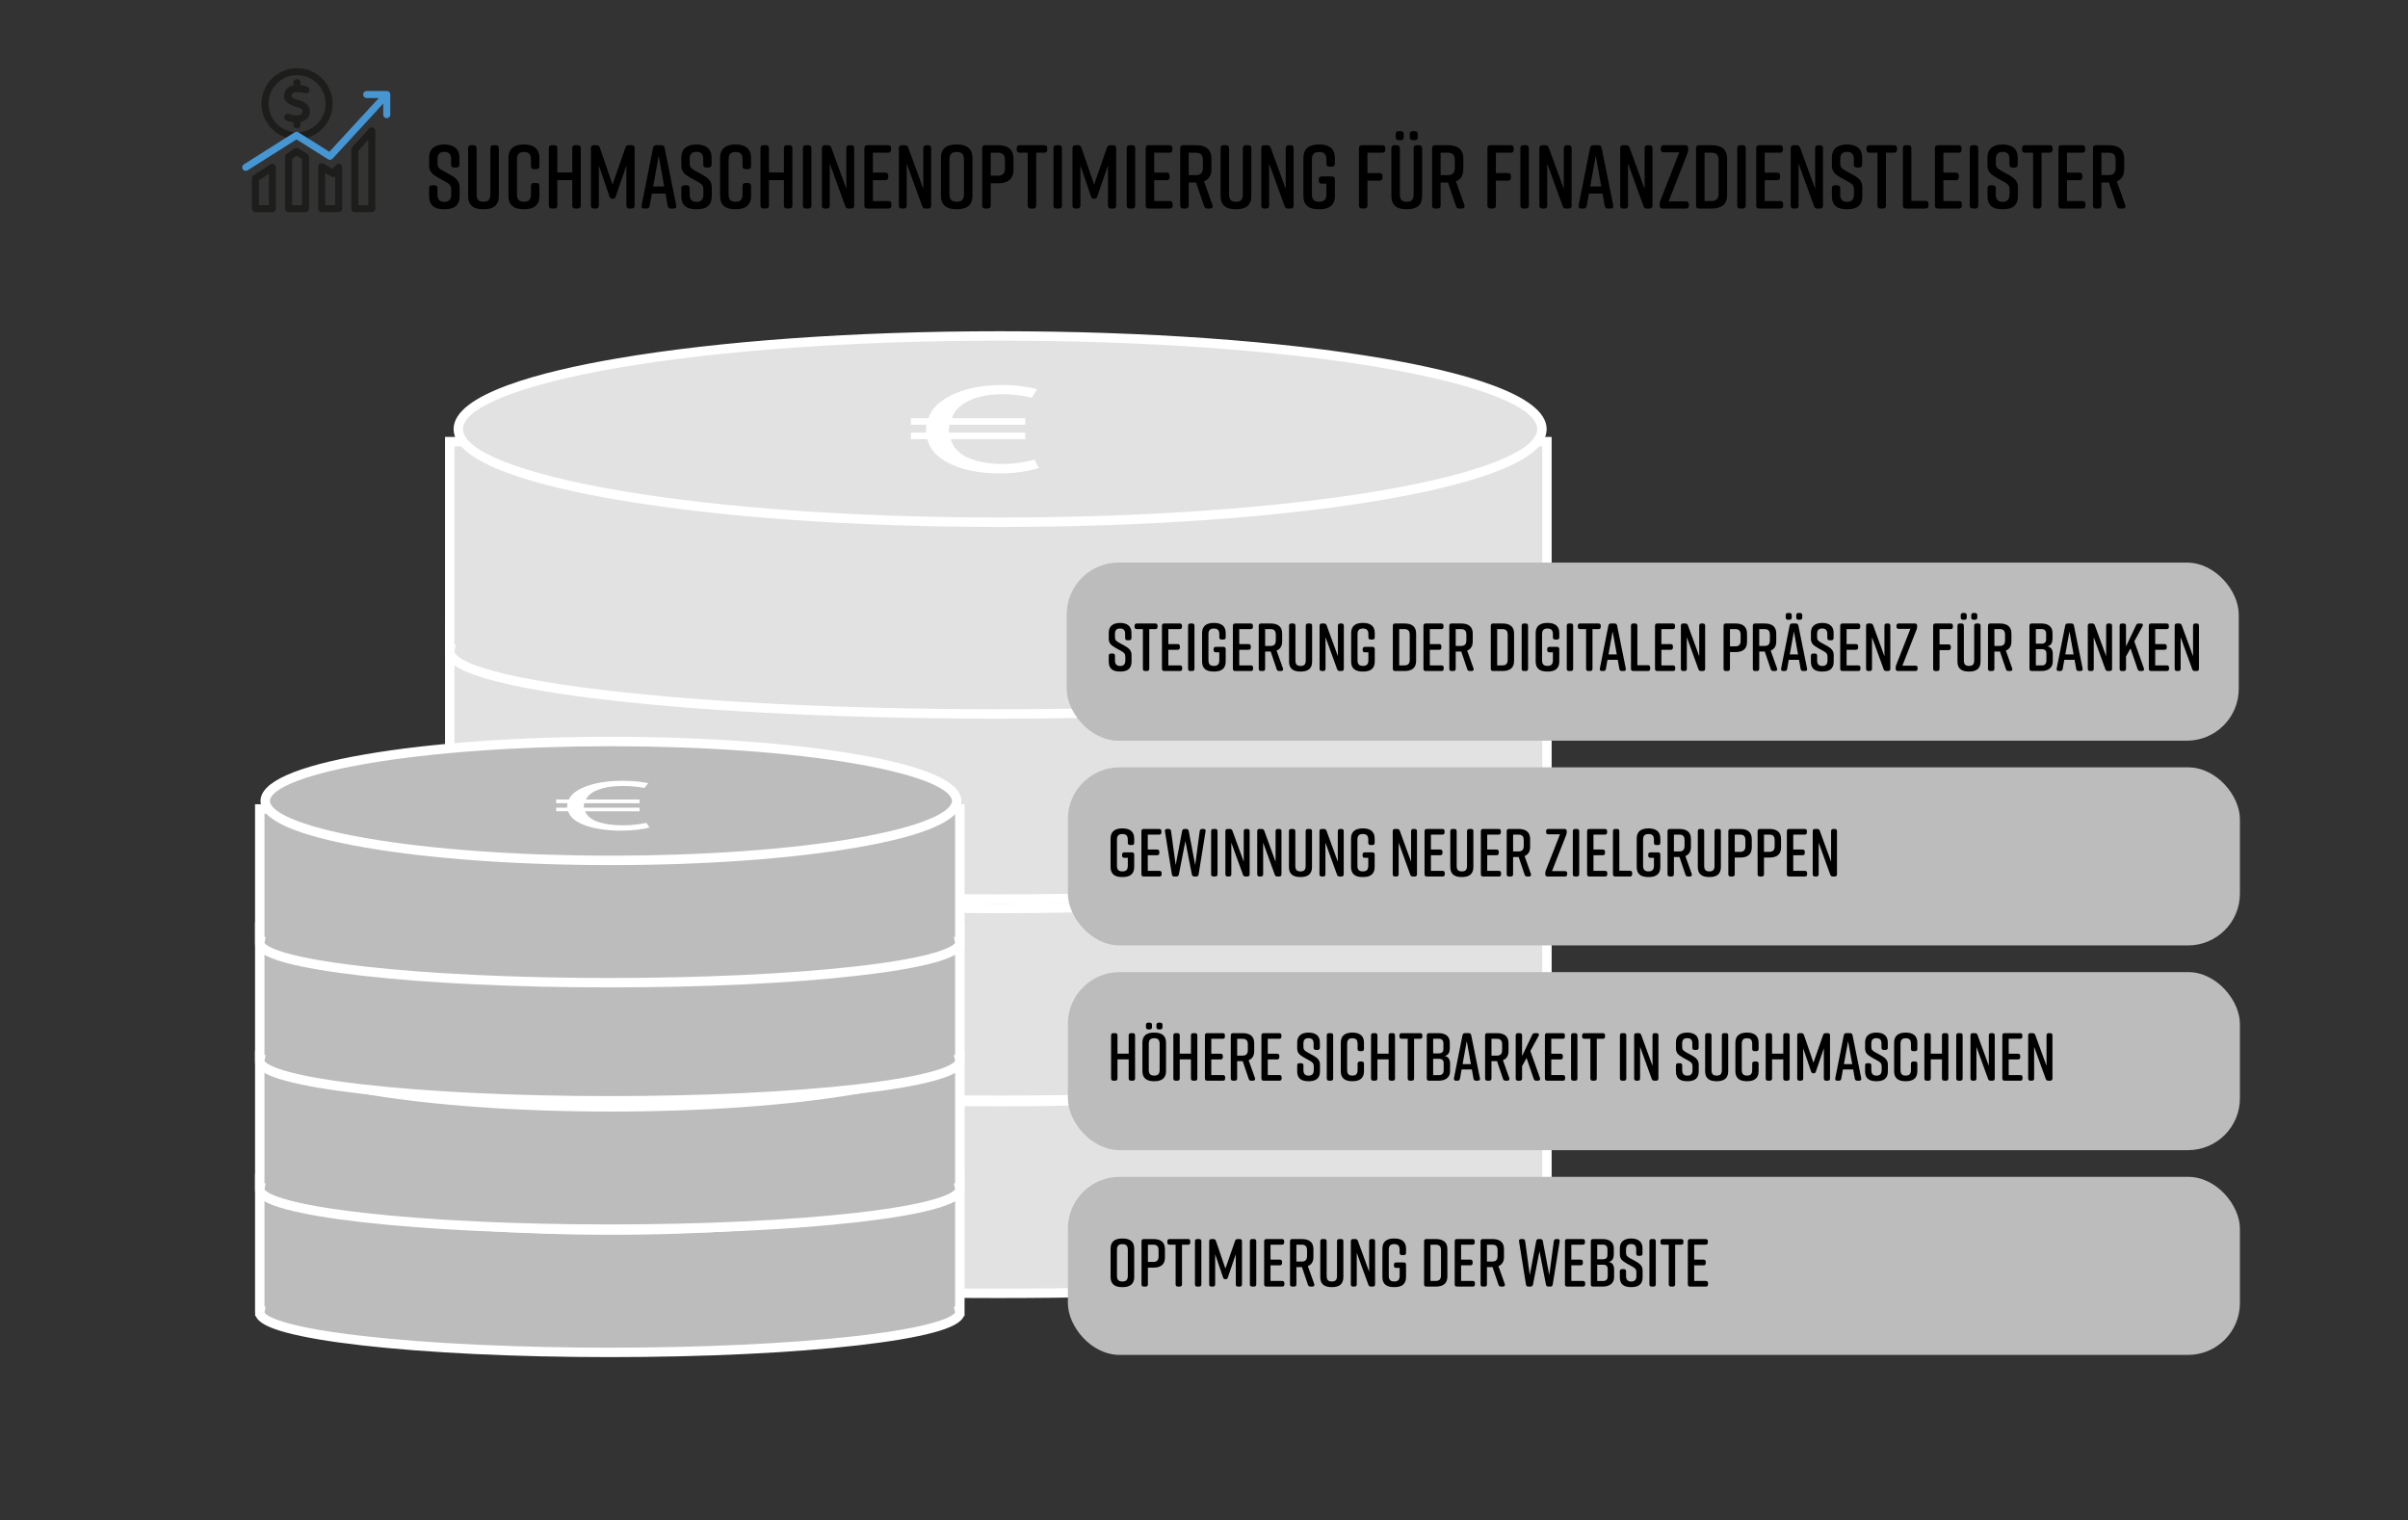 <?xml version="1.0" encoding="UTF-8"?>
<svg xmlns="http://www.w3.org/2000/svg" version="1.1" viewBox="0 0 1276.91 806.11">
  <rect x="0" y="0" width="1276.91" height="806.11" fill="#333333" stroke="none"/>
  <defs>
    <style>
      .cls-1 {
        fill: #fff;
      }

      .cls-2 {
        fill: #e2e2e2;
      }

      .cls-3 {
        fill: #1d1d1b;
      }

      .cls-4 {
        fill: #bcbcbc;
      }

      .cls-5 {
        fill: #4596d2;
      }
    </style>
  </defs>
  <!-- Generator: Adobe Illustrator 28.7.0, SVG Export Plug-In . SVG Version: 1.2.0 Build 136)  -->
  <g>
    <g id="Ebene_1">
      <g>
        <path d="M242.03,88.84h-1.25c-1.06,0-1.58-.58-1.58-1.58v-2.98c0-2.69-1.3-3.74-3.6-3.74s-3.6,1.06-3.6,3.74v2.3c0,2.02.72,2.74,2.64,3.84l4.37,2.4c2.88,1.63,4.7,3.26,4.7,6.48v4.66c0,5.04-2.93,7.01-8.02,7.01h-.1c-5.09,0-8.02-1.92-8.02-7.01v-4.13c0-1.01.53-1.58,1.58-1.58h1.25c1.06,0,1.58.58,1.58,1.58v3.36c0,2.64,1.3,3.84,3.65,3.84s3.65-1.2,3.65-3.84v-2.64c0-2.02-.72-2.88-2.69-3.98l-4.32-2.4c-3.07-1.78-4.7-3.22-4.7-6.43v-4.22c0-4.85,3.36-6.91,7.97-6.91h.1c4.61,0,7.97,2.06,7.97,6.91v3.74c0,1.01-.53,1.58-1.58,1.58Z"/>
        <path d="M264.54,78.57v25.3c0,5.04-2.98,7.1-8.06,7.1h-.19c-5.09,0-8.06-2.02-8.06-7.1v-25.3c0-1.01.53-1.58,1.58-1.58h1.34c1.01,0,1.58.58,1.58,1.58v24.43c0,2.98,1.15,3.98,3.65,3.98s3.65-1.01,3.65-3.98v-24.43c0-1.01.58-1.58,1.58-1.58h1.34c1.06,0,1.58.58,1.58,1.58Z"/>
        <path d="M286.04,98.63v5.23c0,5.04-3.07,7.1-8.16,7.1h-.1c-5.09,0-8.16-2.02-8.16-7.1v-20.16c0-4.85,3.07-7.1,8.16-7.1h.1c5.09,0,8.16,2.26,8.16,7.1v4.42c0,1.01-.53,1.58-1.58,1.58h-1.34c-1.01,0-1.58-.58-1.58-1.58v-3.55c0-2.93-1.25-3.98-3.7-3.98s-3.7,1.06-3.7,3.98v18.43c0,2.93,1.25,3.98,3.7,3.98s3.7-1.06,3.7-3.98v-4.37c0-1.01.58-1.58,1.58-1.58h1.34c1.06,0,1.58.58,1.58,1.58Z"/>
        <path d="M292.62,76.98h1.34c1.01,0,1.58.58,1.58,1.58v12.91h7.92v-12.91c0-1.01.58-1.58,1.58-1.58h1.34c1.06,0,1.58.58,1.58,1.58v30.43c0,1.01-.53,1.58-1.58,1.58h-1.34c-1.01,0-1.58-.58-1.58-1.58v-13.49h-7.92v13.49c0,1.01-.58,1.58-1.58,1.58h-1.34c-1.06,0-1.58-.58-1.58-1.58v-30.43c0-1.01.53-1.58,1.58-1.58Z"/>
        <path d="M326.55,104.1c-.24.91-.82,1.3-1.68,1.3s-1.44-.38-1.73-1.3l-5.57-16.37v21.27c0,1.01-.58,1.58-1.63,1.58h-1.01c-1.06,0-1.58-.58-1.58-1.58v-30.43c0-1.01.53-1.58,1.58-1.58h1.34c.91,0,1.54.43,1.82,1.3l6.72,19.59,6.82-19.59c.29-.86.86-1.3,1.78-1.3h1.54c1.06,0,1.58.58,1.58,1.58v30.43c0,1.01-.53,1.58-1.58,1.58h-1.2c-1.01,0-1.58-.58-1.58-1.58v-21.27l-5.62,16.37Z"/>
        <path d="M357.18,110.59h-1.39c-.96,0-1.54-.48-1.73-1.44l-1.15-6.48h-7.25l-1.15,6.48c-.14.96-.77,1.44-1.68,1.44h-1.2c-1.06,0-1.58-.62-1.39-1.73l6.05-30.43c.19-.96.82-1.44,1.73-1.44h2.69c.91,0,1.54.48,1.73,1.44l6.14,30.43c.24,1.1-.34,1.73-1.39,1.73ZM352.23,98.87l-2.93-16.23-2.93,16.23h5.86Z"/>
        <path d="M375.75,88.84h-1.25c-1.06,0-1.58-.58-1.58-1.58v-2.98c0-2.69-1.3-3.74-3.6-3.74s-3.6,1.06-3.6,3.74v2.3c0,2.02.72,2.74,2.64,3.84l4.37,2.4c2.88,1.63,4.7,3.26,4.7,6.48v4.66c0,5.04-2.93,7.01-8.02,7.01h-.1c-5.09,0-8.02-1.92-8.02-7.01v-4.13c0-1.01.53-1.58,1.58-1.58h1.25c1.06,0,1.58.58,1.58,1.58v3.36c0,2.64,1.3,3.84,3.65,3.84s3.65-1.2,3.65-3.84v-2.64c0-2.02-.72-2.88-2.69-3.98l-4.32-2.4c-3.07-1.78-4.7-3.22-4.7-6.43v-4.22c0-4.85,3.36-6.91,7.97-6.91h.1c4.61,0,7.97,2.06,7.97,6.91v3.74c0,1.01-.53,1.58-1.58,1.58Z"/>
        <path d="M398.26,98.63v5.23c0,5.04-3.07,7.1-8.16,7.1h-.1c-5.09,0-8.16-2.02-8.16-7.1v-20.16c0-4.85,3.07-7.1,8.16-7.1h.1c5.09,0,8.16,2.26,8.16,7.1v4.42c0,1.01-.53,1.58-1.58,1.58h-1.34c-1.01,0-1.58-.58-1.58-1.58v-3.55c0-2.93-1.25-3.98-3.7-3.98s-3.7,1.06-3.7,3.98v18.43c0,2.93,1.25,3.98,3.7,3.98s3.7-1.06,3.7-3.98v-4.37c0-1.01.58-1.58,1.58-1.58h1.34c1.06,0,1.58.58,1.58,1.58Z"/>
        <path d="M404.84,76.98h1.34c1.01,0,1.58.58,1.58,1.58v12.91h7.92v-12.91c0-1.01.58-1.58,1.58-1.58h1.34c1.06,0,1.58.58,1.58,1.58v30.43c0,1.01-.53,1.58-1.58,1.58h-1.34c-1.01,0-1.58-.58-1.58-1.58v-13.49h-7.92v13.49c0,1.01-.58,1.58-1.58,1.58h-1.34c-1.06,0-1.58-.58-1.58-1.58v-30.43c0-1.01.53-1.58,1.58-1.58Z"/>
        <path d="M428.69,110.59h-1.34c-1.06,0-1.58-.58-1.58-1.58v-30.43c0-1.01.53-1.58,1.58-1.58h1.34c1.01,0,1.58.58,1.58,1.58v30.43c0,1.01-.58,1.58-1.58,1.58Z"/>
        <path d="M438.44,110.59h-1.01c-1.06,0-1.58-.58-1.58-1.58v-30.43c0-1.01.53-1.58,1.58-1.58h1.58c.91,0,1.54.43,1.82,1.3l7.97,21.84v-21.55c0-1.01.58-1.58,1.58-1.58h1.01c1.06,0,1.58.58,1.58,1.58v30.43c0,1.01-.53,1.58-1.58,1.58h-1.39c-.91,0-1.49-.43-1.78-1.3l-8.21-22.61v22.32c0,1.01-.58,1.58-1.58,1.58Z"/>
        <path d="M471.08,110.59h-11.14c-1.06,0-1.58-.58-1.58-1.58v-30.43c0-1.01.53-1.58,1.58-1.58h10.99c1.06,0,1.58.58,1.58,1.58v.82c0,1.06-.53,1.58-1.58,1.58h-8.06v10.56h6.58c1.06,0,1.58.58,1.58,1.58v.86c0,1.01-.53,1.58-1.58,1.58h-6.58v11.04h8.21c1.06,0,1.58.53,1.58,1.58v.82c0,1.01-.53,1.58-1.58,1.58Z"/>
        <path d="M479.24,110.59h-1.01c-1.06,0-1.58-.58-1.58-1.58v-30.43c0-1.01.53-1.58,1.58-1.58h1.58c.91,0,1.54.43,1.82,1.3l7.97,21.84v-21.55c0-1.01.58-1.58,1.58-1.58h1.01c1.06,0,1.58.58,1.58,1.58v30.43c0,1.01-.53,1.58-1.58,1.58h-1.39c-.91,0-1.49-.43-1.78-1.3l-8.21-22.61v22.32c0,1.01-.58,1.58-1.58,1.58Z"/>
        <path d="M507.13,76.6h.38c5.09,0,8.16,2.16,8.16,7.1v20.16c0,4.94-3.07,7.1-8.16,7.1h-.38c-5.09,0-8.16-2.16-8.16-7.1v-20.16c0-4.99,3.07-7.1,8.16-7.1ZM507.32,106.98c2.5,0,3.84-1.01,3.84-3.98v-18.43c0-2.98-1.34-3.98-3.84-3.98s-3.84,1.01-3.84,3.98v18.43c0,2.98,1.34,3.98,3.84,3.98Z"/>
        <path d="M537.41,84.09v6c0,4.94-3.07,7.1-8.16,7.1h-3.89v11.81c0,1.01-.58,1.58-1.58,1.58h-1.34c-1.06,0-1.58-.58-1.58-1.58v-30.43c0-1.01.53-1.58,1.58-1.58h6.82c5.09,0,8.16,2.16,8.16,7.1ZM532.9,84.95c0-2.98-1.34-3.98-3.84-3.98h-3.7v12.19h3.7c2.5,0,3.84-1.01,3.84-3.94v-4.27Z"/>
        <path d="M555.32,78.57v.82c0,1.06-.53,1.58-1.58,1.58h-4.27v28.03c0,1.01-.58,1.58-1.58,1.58h-1.34c-1.01,0-1.58-.58-1.58-1.58v-28.03h-4.27c-1.01,0-1.58-.53-1.58-1.58v-.82c0-1.01.58-1.58,1.58-1.58h13.06c1.06,0,1.58.58,1.58,1.58Z"/>
        <path d="M561.56,110.59h-1.34c-1.06,0-1.58-.58-1.58-1.58v-30.43c0-1.01.53-1.58,1.58-1.58h1.34c1.01,0,1.58.58,1.58,1.58v30.43c0,1.01-.58,1.58-1.58,1.58Z"/>
        <path d="M581.91,104.1c-.24.91-.82,1.3-1.68,1.3s-1.44-.38-1.73-1.3l-5.57-16.37v21.27c0,1.01-.58,1.58-1.63,1.58h-1.01c-1.06,0-1.58-.58-1.58-1.58v-30.43c0-1.01.53-1.58,1.58-1.58h1.34c.91,0,1.54.43,1.82,1.3l6.72,19.59,6.82-19.59c.29-.86.86-1.3,1.78-1.3h1.54c1.06,0,1.58.58,1.58,1.58v30.43c0,1.01-.53,1.58-1.58,1.58h-1.2c-1.01,0-1.58-.58-1.58-1.58v-21.27l-5.62,16.37Z"/>
        <path d="M600.39,110.59h-1.34c-1.06,0-1.58-.58-1.58-1.58v-30.43c0-1.01.53-1.58,1.58-1.58h1.34c1.01,0,1.58.58,1.58,1.58v30.43c0,1.01-.58,1.58-1.58,1.58Z"/>
        <path d="M620.26,110.59h-11.14c-1.06,0-1.58-.58-1.58-1.58v-30.43c0-1.01.53-1.58,1.58-1.58h10.99c1.06,0,1.58.58,1.58,1.58v.82c0,1.06-.53,1.58-1.58,1.58h-8.06v10.56h6.58c1.06,0,1.58.58,1.58,1.58v.86c0,1.01-.53,1.58-1.58,1.58h-6.58v11.04h8.21c1.06,0,1.58.53,1.58,1.58v.82c0,1.01-.53,1.58-1.58,1.58Z"/>
        <path d="M641.62,110.59h-1.34c-.91,0-1.49-.38-1.78-1.3l-4.22-12.48h-3.94v12.19c0,1.01-.58,1.58-1.58,1.58h-1.34c-1.06,0-1.58-.58-1.58-1.58v-30.43c0-1.01.53-1.58,1.58-1.58h6.82c5.09,0,8.16,2.16,8.16,7.1v5.62c0,3.36-1.44,5.42-3.94,6.43l4.51,12.62c.34,1.06-.19,1.82-1.34,1.82ZM630.34,92.87h3.7c2.5,0,3.84-1.01,3.84-3.98v-3.94c0-2.98-1.34-3.98-3.84-3.98h-3.7v11.91Z"/>
        <path d="M663.56,78.57v25.3c0,5.04-2.98,7.1-8.06,7.1h-.19c-5.09,0-8.06-2.02-8.06-7.1v-25.3c0-1.01.53-1.58,1.58-1.58h1.34c1.01,0,1.58.58,1.58,1.58v24.43c0,2.98,1.15,3.98,3.65,3.98s3.65-1.01,3.65-3.98v-24.43c0-1.01.58-1.58,1.58-1.58h1.34c1.06,0,1.58.58,1.58,1.58Z"/>
        <path d="M671.43,110.59h-1.01c-1.06,0-1.58-.58-1.58-1.58v-30.43c0-1.01.53-1.58,1.58-1.58h1.58c.91,0,1.54.43,1.82,1.3l7.97,21.84v-21.55c0-1.01.58-1.58,1.58-1.58h1.01c1.06,0,1.58.58,1.58,1.58v30.43c0,1.01-.53,1.58-1.58,1.58h-1.39c-.91,0-1.49-.43-1.78-1.3l-8.21-22.61v22.32c0,1.01-.58,1.58-1.58,1.58Z"/>
        <path d="M707.86,95.13v8.74c0,5.04-3.07,7.1-8.16,7.1h-.38c-5.09,0-8.16-2.02-8.16-7.1v-20.16c0-4.85,3.07-7.1,8.16-7.1h.38c5.09,0,8.16,2.26,8.16,7.1v3.07c0,1.01-.53,1.58-1.58,1.58h-1.34c-1.01,0-1.58-.58-1.58-1.58v-2.21c0-2.98-1.34-3.98-3.84-3.98s-3.84,1.01-3.84,3.98v18.43c0,2.98,1.34,3.98,3.84,3.98s3.84-1.01,3.84-3.98v-5.62h-2.45c-1.01,0-1.58-.53-1.58-1.58v-.67c0-1.06.58-1.58,1.58-1.58h5.38c1.06,0,1.58.53,1.58,1.58Z"/>
        <path d="M720.63,109v-30.43c0-1.01.53-1.58,1.58-1.58h10.8c1.06,0,1.58.58,1.58,1.58v.82c0,1.06-.53,1.58-1.58,1.58h-7.87v10.8h6.38c1.06,0,1.58.58,1.58,1.58v.86c0,1.01-.53,1.58-1.58,1.58h-6.38v13.2c0,1.01-.58,1.58-1.58,1.58h-1.34c-1.06,0-1.58-.58-1.58-1.58Z"/>
        <path d="M754.13,78.57v25.3c0,5.04-2.98,7.1-8.06,7.1h-.19c-5.09,0-8.06-2.02-8.06-7.1v-25.3c0-1.01.53-1.58,1.58-1.58h1.34c1.01,0,1.58.58,1.58,1.58v24.43c0,2.98,1.15,3.98,3.65,3.98s3.65-1.01,3.65-3.98v-24.43c0-1.01.58-1.58,1.58-1.58h1.34c1.06,0,1.58.58,1.58,1.58ZM744.39,71.13v1.63c0,1.01-.58,1.58-1.58,1.58h-1.06c-1.06,0-1.63-.58-1.63-1.58v-1.63c0-1.01.58-1.58,1.63-1.58h1.06c1.01,0,1.58.58,1.58,1.58ZM751.83,71.13v1.63c0,1.01-.58,1.58-1.63,1.58h-1.06c-1.01,0-1.58-.58-1.58-1.58v-1.63c0-1.01.58-1.58,1.58-1.58h1.06c1.06,0,1.63.58,1.63,1.58Z"/>
        <path d="M775.2,110.59h-1.34c-.91,0-1.49-.38-1.78-1.3l-4.22-12.48h-3.94v12.19c0,1.01-.58,1.58-1.58,1.58h-1.34c-1.06,0-1.58-.58-1.58-1.58v-30.43c0-1.01.53-1.58,1.58-1.58h6.82c5.09,0,8.16,2.16,8.16,7.1v5.62c0,3.36-1.44,5.42-3.94,6.43l4.51,12.62c.34,1.06-.19,1.82-1.34,1.82ZM763.92,92.87h3.7c2.5,0,3.84-1.01,3.84-3.98v-3.94c0-2.98-1.34-3.98-3.84-3.98h-3.7v11.91Z"/>
        <path d="M788.74,109v-30.43c0-1.01.53-1.58,1.58-1.58h10.8c1.06,0,1.58.58,1.58,1.58v.82c0,1.06-.53,1.58-1.58,1.58h-7.87v10.8h6.38c1.06,0,1.58.58,1.58,1.58v.86c0,1.01-.53,1.58-1.58,1.58h-6.38v13.2c0,1.01-.58,1.58-1.58,1.58h-1.34c-1.06,0-1.58-.58-1.58-1.58Z"/>
        <path d="M809.14,110.59h-1.34c-1.06,0-1.58-.58-1.58-1.58v-30.43c0-1.01.53-1.58,1.58-1.58h1.34c1.01,0,1.58.58,1.58,1.58v30.43c0,1.01-.58,1.58-1.58,1.58Z"/>
        <path d="M818.88,110.59h-1.01c-1.06,0-1.58-.58-1.58-1.58v-30.43c0-1.01.53-1.58,1.58-1.58h1.58c.91,0,1.54.43,1.82,1.3l7.97,21.84v-21.55c0-1.01.58-1.58,1.58-1.58h1.01c1.06,0,1.58.58,1.58,1.58v30.43c0,1.01-.53,1.58-1.58,1.58h-1.39c-.91,0-1.49-.43-1.78-1.3l-8.21-22.61v22.32c0,1.01-.58,1.58-1.58,1.58Z"/>
        <path d="M854.06,110.59h-1.39c-.96,0-1.54-.48-1.73-1.44l-1.15-6.48h-7.25l-1.15,6.48c-.14.96-.77,1.44-1.68,1.44h-1.2c-1.06,0-1.58-.62-1.39-1.73l6.05-30.43c.19-.96.82-1.44,1.73-1.44h2.69c.91,0,1.54.48,1.73,1.44l6.14,30.43c.24,1.1-.34,1.73-1.39,1.73ZM849.12,98.87l-2.93-16.23-2.93,16.23h5.86Z"/>
        <path d="M861.74,110.59h-1.01c-1.06,0-1.58-.58-1.58-1.58v-30.43c0-1.01.53-1.58,1.58-1.58h1.58c.91,0,1.54.43,1.82,1.3l7.97,21.84v-21.55c0-1.01.58-1.58,1.58-1.58h1.01c1.06,0,1.58.58,1.58,1.58v30.43c0,1.01-.53,1.58-1.58,1.58h-1.39c-.91,0-1.49-.43-1.78-1.3l-8.21-22.61v22.32c0,1.01-.58,1.58-1.58,1.58Z"/>
        <path d="M895.58,108.38v.62c0,1.01-.53,1.58-1.58,1.58h-12.34c-1.01,0-1.58-.58-1.58-1.58v-.58c0-.72.1-1.25.34-1.97l10.08-25.68h-8.26c-1.01,0-1.58-.53-1.58-1.58v-.62c0-1.01.58-1.58,1.58-1.58h11.42c1.06,0,1.58.58,1.58,1.58v.58c0,.72-.05,1.25-.34,1.97l-10.08,25.68h9.17c1.06,0,1.58.53,1.58,1.58Z"/>
        <path d="M915.84,84.09v19.39c0,4.94-3.07,7.1-8.16,7.1h-6.72c-1.06,0-1.58-.58-1.58-1.58v-30.43c0-1.01.53-1.58,1.58-1.58h6.72c5.09,0,8.16,2.16,8.16,7.1ZM907.49,80.97h-3.6v25.63h3.6c2.5,0,3.84-1.01,3.84-3.98v-17.67c0-2.98-1.34-3.98-3.84-3.98Z"/>
        <path d="M924.14,110.59h-1.34c-1.06,0-1.58-.58-1.58-1.58v-30.43c0-1.01.53-1.58,1.58-1.58h1.34c1.01,0,1.58.58,1.58,1.58v30.43c0,1.01-.58,1.58-1.58,1.58Z"/>
        <path d="M944.01,110.59h-11.14c-1.06,0-1.58-.58-1.58-1.58v-30.43c0-1.01.53-1.58,1.58-1.58h10.99c1.06,0,1.58.58,1.58,1.58v.82c0,1.06-.53,1.58-1.58,1.58h-8.06v10.56h6.58c1.06,0,1.58.58,1.58,1.58v.86c0,1.01-.53,1.58-1.58,1.58h-6.58v11.04h8.21c1.06,0,1.58.53,1.58,1.58v.82c0,1.01-.53,1.58-1.58,1.58Z"/>
        <path d="M952.17,110.59h-1.01c-1.06,0-1.58-.58-1.58-1.58v-30.43c0-1.01.53-1.58,1.58-1.58h1.58c.91,0,1.54.43,1.82,1.3l7.97,21.84v-21.55c0-1.01.58-1.58,1.58-1.58h1.01c1.06,0,1.58.58,1.58,1.58v30.43c0,1.01-.53,1.58-1.58,1.58h-1.39c-.91,0-1.49-.43-1.78-1.3l-8.21-22.61v22.32c0,1.01-.58,1.58-1.58,1.58Z"/>
        <path d="M985.87,88.84h-1.25c-1.06,0-1.58-.58-1.58-1.58v-2.98c0-2.69-1.3-3.74-3.6-3.74s-3.6,1.06-3.6,3.74v2.3c0,2.02.72,2.74,2.64,3.84l4.37,2.4c2.88,1.63,4.7,3.26,4.7,6.48v4.66c0,5.04-2.93,7.01-8.02,7.01h-.1c-5.09,0-8.02-1.92-8.02-7.01v-4.13c0-1.01.53-1.58,1.58-1.58h1.25c1.06,0,1.58.58,1.58,1.58v3.36c0,2.64,1.3,3.84,3.65,3.84s3.65-1.2,3.65-3.84v-2.64c0-2.02-.72-2.88-2.69-3.98l-4.32-2.4c-3.07-1.78-4.7-3.22-4.7-6.43v-4.22c0-4.85,3.36-6.91,7.97-6.91h.1c4.61,0,7.97,2.06,7.97,6.91v3.74c0,1.01-.53,1.58-1.58,1.58Z"/>
        <path d="M1005.93,78.57v.82c0,1.06-.53,1.58-1.58,1.58h-4.27v28.03c0,1.01-.58,1.58-1.58,1.58h-1.34c-1.01,0-1.58-.58-1.58-1.58v-28.03h-4.27c-1.01,0-1.58-.53-1.58-1.58v-.82c0-1.01.58-1.58,1.58-1.58h13.06c1.06,0,1.58.58,1.58,1.58Z"/>
        <path d="M1022.64,108.09v.91c0,1.01-.53,1.58-1.58,1.58h-10.42c-1.06,0-1.58-.58-1.58-1.58v-30.43c0-1.01.53-1.58,1.58-1.58h1.34c1.01,0,1.58.58,1.58,1.58v27.94h7.49c1.06,0,1.58.58,1.58,1.58Z"/>
        <path d="M1038.76,110.59h-11.14c-1.06,0-1.58-.58-1.58-1.58v-30.43c0-1.01.53-1.58,1.58-1.58h10.99c1.06,0,1.58.58,1.58,1.58v.82c0,1.06-.53,1.58-1.58,1.58h-8.06v10.56h6.58c1.06,0,1.58.58,1.58,1.58v.86c0,1.01-.53,1.58-1.58,1.58h-6.58v11.04h8.21c1.06,0,1.58.53,1.58,1.58v.82c0,1.01-.53,1.58-1.58,1.58Z"/>
        <path d="M1047.45,110.59h-1.34c-1.06,0-1.58-.58-1.58-1.58v-30.43c0-1.01.53-1.58,1.58-1.58h1.34c1.01,0,1.58.58,1.58,1.58v30.43c0,1.01-.58,1.58-1.58,1.58Z"/>
        <path d="M1068.38,88.84h-1.25c-1.06,0-1.58-.58-1.58-1.58v-2.98c0-2.69-1.3-3.74-3.6-3.74s-3.6,1.06-3.6,3.74v2.3c0,2.02.72,2.74,2.64,3.84l4.37,2.4c2.88,1.63,4.7,3.26,4.7,6.48v4.66c0,5.04-2.93,7.01-8.02,7.01h-.1c-5.09,0-8.02-1.92-8.02-7.01v-4.13c0-1.01.53-1.58,1.58-1.58h1.25c1.06,0,1.58.58,1.58,1.58v3.36c0,2.64,1.3,3.84,3.65,3.84s3.65-1.2,3.65-3.84v-2.64c0-2.02-.72-2.88-2.69-3.98l-4.32-2.4c-3.07-1.78-4.71-3.22-4.71-6.43v-4.22c0-4.85,3.36-6.91,7.97-6.91h.1c4.61,0,7.97,2.06,7.97,6.91v3.74c0,1.01-.53,1.58-1.58,1.58Z"/>
        <path d="M1088.44,78.57v.82c0,1.06-.53,1.58-1.58,1.58h-4.27v28.03c0,1.01-.58,1.58-1.58,1.58h-1.34c-1.01,0-1.58-.58-1.58-1.58v-28.03h-4.27c-1.01,0-1.58-.53-1.58-1.58v-.82c0-1.01.58-1.58,1.58-1.58h13.06c1.06,0,1.58.58,1.58,1.58Z"/>
        <path d="M1104.28,110.59h-11.14c-1.06,0-1.58-.58-1.58-1.58v-30.43c0-1.01.53-1.58,1.58-1.58h10.99c1.06,0,1.58.58,1.58,1.58v.82c0,1.06-.53,1.58-1.58,1.58h-8.06v10.56h6.58c1.06,0,1.58.58,1.58,1.58v.86c0,1.01-.53,1.58-1.58,1.58h-6.58v11.04h8.21c1.06,0,1.58.53,1.58,1.58v.82c0,1.01-.53,1.58-1.58,1.58Z"/>
        <path d="M1125.64,110.59h-1.34c-.91,0-1.49-.38-1.78-1.3l-4.22-12.48h-3.94v12.19c0,1.01-.58,1.58-1.58,1.58h-1.34c-1.06,0-1.58-.58-1.58-1.58v-30.43c0-1.01.53-1.58,1.58-1.58h6.82c5.09,0,8.16,2.16,8.16,7.1v5.62c0,3.36-1.44,5.42-3.94,6.43l4.51,12.62c.34,1.06-.19,1.82-1.34,1.82ZM1114.36,92.87h3.7c2.5,0,3.84-1.01,3.84-3.98v-3.94c0-2.98-1.34-3.98-3.84-3.98h-3.7v11.91Z"/>
      </g>
      <g>
        <path class="cls-3" d="M157.52,73.87c-10.41,0-18.87-8.47-18.87-18.87s8.47-18.87,18.87-18.87,18.87,8.47,18.87,18.87-8.47,18.87-18.87,18.87ZM157.52,39.86c-8.35,0-15.14,6.79-15.14,15.14s6.79,15.14,15.14,15.14,15.14-6.79,15.14-15.14-6.79-15.14-15.14-15.14Z"/>
        <g>
          <path class="cls-5" d="M206.96,50.12v10.68c0,1.03-.84,1.87-1.87,1.87s-1.87-.84-1.87-1.87v-5.88l-26.87,29.24c-.61.66-1.61.8-2.37.32l-16.73-10.54-25.95,16.37c-.31.19-.65.29-1,.29-.62,0-1.23-.31-1.58-.87-.55-.87-.29-2.03.58-2.58l26.95-17c.61-.38,1.38-.38,2,0l16.41,10.34,26.18-28.5h-6.43c-1.03,0-1.87-.84-1.87-1.87s.84-1.87,1.87-1.87h10.68c.07,0,.14,0,.21.01.04,0,.08,0,.12.01.03,0,.05,0,.08.02.06,0,.12.03.18.05.05,0,.08.03.13.05.12.05.23.1.33.17.07.05.12.09.18.14,0,0,.02.01.03.02.04.03.07.07.11.11.03.03.05.06.08.09.04.05.08.1.11.15.02.03.05.07.06.1.02.03.04.07.06.1.02.03.03.07.05.11.09.22.14.47.14.72Z"/>
          <path class="cls-5" d="M206.81,49.4s-.03-.07-.05-.11c.02.03.03.05.04.08,0,0,0,.02,0,.03Z"/>
        </g>
        <path class="cls-3" d="M144.45,112.51h-8.99c-1.03,0-1.87-.84-1.87-1.87v-16.1c0-.63.32-1.22.85-1.57l8.99-5.87c.58-.37,1.31-.4,1.91-.08.6.33.98.96.98,1.64v21.97c0,1.03-.84,1.87-1.87,1.87ZM137.32,108.78h5.26v-16.65l-5.26,3.43v13.22Z"/>
        <path class="cls-3" d="M162.01,112.51h-8.99c-1.03,0-1.87-.84-1.87-1.87v-27.57c0-.63.32-1.22.85-1.57l4.2-2.74c.6-.39,1.37-.41,1.99-.04l4.78,2.88c.56.34.91.95.91,1.6v27.43c0,1.03-.84,1.87-1.87,1.87ZM154.89,108.78h5.25v-24.51l-2.87-1.73-2.38,1.55v24.68Z"/>
        <path class="cls-3" d="M197.14,112.51h-8.99c-1.03,0-1.87-.84-1.87-1.87v-31.35c0-.47.17-.91.49-1.26l8.99-9.89c.52-.57,1.34-.76,2.06-.49.72.28,1.2.97,1.2,1.74v41.24c0,1.03-.84,1.87-1.87,1.87ZM190.02,108.78h5.25v-34.54l-5.25,5.77v28.76Z"/>
        <path class="cls-3" d="M179.57,112.51h-8.99c-1.03,0-1.87-.84-1.87-1.87v-22.27c0-.67.36-1.3.95-1.63.59-.33,1.31-.32,1.88.03l4.7,2.83,1.94-2.13c.52-.57,1.34-.76,2.06-.49.72.28,1.2.97,1.2,1.74v21.92c0,1.03-.84,1.87-1.87,1.87ZM172.45,108.78h5.25v-15.27c-.6.44-1.41.49-2.07.09l-3.18-1.91v17.09Z"/>
        <g>
          <path class="cls-3" d="M159.38,43.79v1.36c-1.16-.14-2.48-.16-3.74.07v-1.44c0-1.03.84-1.87,1.87-1.87s1.87.84,1.87,1.87Z"/>
          <path class="cls-3" d="M159.38,64.67v1.54c0,1.03-.84,1.87-1.87,1.87s-1.87-.84-1.87-1.87v-1.33c.43.05.86.07,1.29.07.85,0,1.68-.09,2.45-.28Z"/>
        </g>
        <path class="cls-3" d="M164.13,60.67c-.4,1.48-1.52,2.7-3.16,3.45-.5.23-1.03.41-1.58.54-.78.19-1.6.28-2.45.28-.42,0-.85-.02-1.29-.07-1.24-.13-2.52-.45-3.76-.95-1-.41-1.47-1.51-1.03-2.45.43-.95,1.6-1.39,2.6-.98.77.31,1.51.51,2.19.62,1.52.23,2.79.02,3.58-.35.05-.02.1-.05.16-.08.33-.18.78-.49.9-.94.21-.79.02-1.22-.15-1.48-.18-.28-.45-.51-.75-.71-.72-.49-1.65-.77-2.02-.84-.01,0-.04,0-.05,0-.2-.05-.85-.2-1.67-.5-2-.72-5.03-2.3-4.96-5.17,0-2.65,1.29-4.07,2.36-4.79.78-.52,1.67-.84,2.59-1.01,1.26-.24,2.57-.21,3.74-.07,1.76.2,3.16.63,3.46.72,1.04.33,1.59,1.39,1.24,2.37-.36.98-1.48,1.5-2.51,1.17-.53-.17-1.32-.36-2.19-.49-1.33-.2-2.81-.24-3.74.19-.1.05-.2.1-.29.16-.2.13-.71.48-.71,1.78v.06c0,.25.39.61.99.95.69.4,1.64.78,2.57.99.16.04.6.13,1.17.33,1.22.42,3.03,1.28,4.11,2.89.85,1.28,1.07,2.8.64,4.39Z"/>
      </g>
      <g>
        <g>
          <g>
            <path class="cls-2" d="M820.3,541.42H238.49v110.25h.1c-.07.29-.1.58-.1.87,0,18.36,130.24,33.25,290.91,33.25s290.91-14.89,290.91-33.25c0-.29-.03-.58-.1-.87h.1v-110.25Z"/>
            <path class="cls-1" d="M529.39,688.3c-77.8,0-150.95-3.46-205.99-9.76-26.84-3.07-47.94-6.65-62.71-10.64-15.29-4.13-23.17-8.53-24.5-13.73h-.2v-115.25h586.81v115.25h-.2c-1.33,5.2-9.21,9.6-24.5,13.73-14.77,3.99-35.87,7.57-62.71,10.64-55.04,6.29-128.19,9.76-205.99,9.76ZM240.99,649.18h.73l-.69,3.05c-.03.12-.04.23-.04.33,0,1.18,2.33,11.81,82.99,21.03,54.85,6.27,127.81,9.72,205.42,9.72s150.56-3.45,205.42-9.72c80.66-9.22,82.99-19.85,82.99-21.03,0-.1-.01-.21-.04-.33l-.69-3.05h.73v-105.25H240.99v105.25Z"/>
          </g>
          <g>
            <ellipse class="cls-2" cx="530.34" cy="534.75" rx="287.31" ry="49.39"/>
            <path class="cls-1" d="M530.34,586.64c-76.88,0-149.18-5.15-203.58-14.5-39.34-6.76-86.23-18.74-86.23-37.39s46.89-30.63,86.23-37.39c54.4-9.35,126.7-14.5,203.58-14.5s149.18,5.15,203.58,14.5c39.34,6.76,86.23,18.74,86.23,37.39s-46.89,30.63-86.23,37.39c-54.4,9.35-126.7,14.5-203.58,14.5ZM530.34,487.86c-76.61,0-148.61,5.12-202.74,14.43-51.39,8.83-82.07,20.97-82.07,32.46s30.68,23.63,82.07,32.46c54.13,9.31,126.13,14.43,202.74,14.43s148.61-5.12,202.74-14.43c51.39-8.83,82.08-20.97,82.08-32.46s-30.68-23.63-82.08-32.46c-54.13-9.31-126.13-14.43-202.74-14.43Z"/>
          </g>
        </g>
        <g>
          <g>
            <path class="cls-2" d="M820.3,439.01H238.49v110.25h.1c-.07.29-.1.58-.1.87,0,18.36,130.24,33.25,290.91,33.25s290.91-14.89,290.91-33.25c0-.29-.03-.58-.1-.87h.1v-110.25Z"/>
            <path class="cls-1" d="M529.39,585.89c-77.8,0-150.95-3.46-205.99-9.76-26.84-3.07-47.94-6.65-62.71-10.64-15.29-4.13-23.17-8.53-24.5-13.73h-.2v-115.25h586.81v115.25h-.2c-1.33,5.2-9.21,9.6-24.5,13.73-14.77,3.99-35.87,7.57-62.71,10.64-55.04,6.29-128.19,9.76-205.99,9.76ZM240.99,546.77h.73l-.69,3.05c-.03.12-.04.23-.04.33,0,1.18,2.33,11.81,82.99,21.03,54.85,6.27,127.81,9.72,205.42,9.72s150.56-3.45,205.42-9.72c80.66-9.22,82.99-19.85,82.99-21.03,0-.1-.01-.21-.04-.33l-.69-3.05h.73v-105.25H240.99v105.25Z"/>
          </g>
          <g>
            <ellipse class="cls-2" cx="530.34" cy="432.34" rx="287.31" ry="49.39"/>
            <path class="cls-1" d="M530.34,484.23c-76.88,0-149.18-5.15-203.58-14.5-39.34-6.76-86.23-18.74-86.23-37.39s46.89-30.63,86.23-37.39c54.4-9.35,126.7-14.5,203.58-14.5s149.18,5.15,203.58,14.5c39.34,6.76,86.23,18.74,86.23,37.39s-46.89,30.63-86.23,37.39c-54.4,9.35-126.7,14.5-203.58,14.5ZM530.34,385.45c-76.61,0-148.61,5.12-202.74,14.43-51.39,8.83-82.07,20.97-82.07,32.46s30.68,23.63,82.07,32.46c54.13,9.31,126.13,14.43,202.74,14.43s148.61-5.12,202.74-14.43c51.39-8.83,82.08-20.97,82.08-32.46s-30.68-23.63-82.08-32.46c-54.13-9.31-126.13-14.43-202.74-14.43Z"/>
          </g>
        </g>
        <g>
          <g>
            <path class="cls-2" d="M820.3,332.33H238.49v110.25h.1c-.07.29-.1.58-.1.87,0,18.36,130.24,33.25,290.91,33.25s290.91-14.89,290.91-33.25c0-.29-.03-.58-.1-.87h.1v-110.25Z"/>
            <path class="cls-1" d="M529.39,479.21c-77.8,0-150.95-3.46-205.99-9.76-26.84-3.07-47.94-6.65-62.71-10.64-15.29-4.13-23.17-8.53-24.5-13.73h-.2v-115.25h586.81v115.25h-.2c-1.33,5.2-9.21,9.6-24.5,13.73-14.77,3.99-35.87,7.57-62.71,10.64-55.04,6.29-128.19,9.76-205.99,9.76ZM240.99,440.09h.73l-.69,3.05c-.03.12-.04.23-.04.33,0,1.18,2.33,11.81,82.99,21.03,54.85,6.27,127.81,9.72,205.42,9.72s150.56-3.45,205.42-9.72c80.66-9.22,82.99-19.85,82.99-21.03,0-.1-.01-.21-.04-.33l-.69-3.05h.73v-105.25H240.99v105.25Z"/>
          </g>
          <g>
            <ellipse class="cls-2" cx="530.34" cy="325.67" rx="287.31" ry="49.39"/>
            <path class="cls-1" d="M530.34,377.56c-76.88,0-149.18-5.15-203.58-14.5-39.34-6.76-86.23-18.74-86.23-37.39s46.89-30.63,86.23-37.39c54.4-9.35,126.7-14.5,203.58-14.5s149.18,5.15,203.58,14.5c39.34,6.76,86.23,18.74,86.23,37.39s-46.89,30.63-86.23,37.39c-54.4,9.35-126.7,14.5-203.58,14.5ZM530.34,278.78c-76.61,0-148.61,5.12-202.74,14.43-51.39,8.83-82.07,20.97-82.07,32.46s30.68,23.63,82.07,32.46c54.13,9.31,126.13,14.43,202.74,14.43s148.61-5.12,202.74-14.43c51.39-8.83,82.08-20.97,82.08-32.46s-30.68-23.63-82.08-32.46c-54.13-9.31-126.13-14.43-202.74-14.43Z"/>
          </g>
        </g>
        <g>
          <g>
            <path class="cls-2" d="M820.3,234.19H238.49v110.25h.1c-.07.29-.1.58-.1.87,0,18.36,130.24,33.25,290.91,33.25s290.91-14.89,290.91-33.25c0-.29-.03-.58-.1-.87h.1v-110.25Z"/>
            <path class="cls-1" d="M529.39,381.07c-77.8,0-150.95-3.46-205.99-9.76-26.84-3.07-47.94-6.65-62.71-10.64-15.29-4.13-23.17-8.53-24.5-13.73h-.2v-115.25h586.81v115.25h-.2c-1.33,5.2-9.21,9.6-24.5,13.73-14.77,3.99-35.87,7.57-62.71,10.64-55.04,6.29-128.19,9.76-205.99,9.76ZM240.99,341.95h.73l-.69,3.05c-.03.12-.04.23-.04.33,0,1.18,2.33,11.81,82.99,21.03,54.85,6.27,127.81,9.72,205.42,9.72s150.56-3.45,205.42-9.72c80.66-9.22,82.99-19.85,82.99-21.03,0-.1-.01-.21-.04-.33l-.69-3.05h.73v-105.25H240.99v105.25Z"/>
          </g>
          <g>
            <ellipse class="cls-2" cx="530.34" cy="227.52" rx="287.31" ry="49.39"/>
            <path class="cls-1" d="M530.34,279.42c-76.88,0-149.18-5.15-203.58-14.5-39.34-6.76-86.23-18.74-86.23-37.39s46.89-30.63,86.23-37.39c54.4-9.35,126.7-14.5,203.58-14.5s149.18,5.15,203.58,14.5c39.34,6.76,86.23,18.74,86.23,37.39s-46.89,30.63-86.23,37.39c-54.4,9.35-126.7,14.5-203.58,14.5ZM530.34,180.63c-76.61,0-148.61,5.12-202.74,14.43-51.39,8.83-82.07,20.97-82.07,32.46s30.68,23.63,82.07,32.46c54.13,9.31,126.13,14.43,202.74,14.43s148.61-5.12,202.74-14.43c51.39-8.83,82.08-20.97,82.08-32.46s-30.68-23.63-82.08-32.46c-54.13-9.31-126.13-14.43-202.74-14.43Z"/>
          </g>
        </g>
      </g>
      <g>
        <g>
          <g>
            <path class="cls-4" d="M508.98,624.99H137.75v70.35h.06c-.04.19-.06.37-.06.56,0,11.72,83.1,21.22,185.61,21.22s185.61-9.5,185.61-21.22c0-.19-.02-.37-.06-.56h.06v-70.35Z"/>
            <path class="cls-1" d="M323.37,719.61c-49.67,0-96.38-2.21-131.53-6.23-17.17-1.96-30.68-4.26-40.15-6.81-9.6-2.59-14.7-5.34-16.06-8.73h-.31l-.04-1.39c-.02-.18-.03-.37-.03-.55,0-.09,0-.18,0-.27v-.29s0-72.85,0-72.85h376.23v75.35h-.37c-1.36,3.39-6.46,6.14-16.06,8.73-9.47,2.56-22.98,4.85-40.15,6.81-35.15,4.02-81.86,6.23-131.53,6.23ZM140.25,692.84h.63l-.63,3.05c0,.07,1.99,6.84,52.76,12.59,34.9,3.95,81.19,6.13,130.35,6.13s95.46-2.18,130.35-6.13c50.77-5.75,52.75-12.52,52.76-12.59l-.69-3.05h.69v-65.35H140.25v65.35Z"/>
          </g>
          <g>
            <ellipse class="cls-4" cx="323.97" cy="620.74" rx="183.32" ry="31.51"/>
            <path class="cls-1" d="M323.97,654.75c-49.1,0-95.29-3.29-130.05-9.27-37.01-6.36-55.77-14.69-55.77-24.75s18.76-18.39,55.77-24.75c34.76-5.98,80.95-9.27,130.05-9.27s95.29,3.29,130.05,9.27c37.01,6.36,55.77,14.69,55.77,24.75s-18.76,18.39-55.77,24.75c-34.76,5.98-80.95,9.27-130.05,9.27ZM323.97,591.72c-48.83,0-94.71,3.27-129.2,9.19-38.06,6.54-51.62,14.53-51.62,19.82s13.56,13.28,51.62,19.82c34.49,5.93,80.37,9.19,129.2,9.19s94.71-3.27,129.2-9.19c38.06-6.54,51.62-14.53,51.62-19.82s-13.56-13.28-51.62-19.82c-34.49-5.93-80.37-9.19-129.2-9.19Z"/>
          </g>
        </g>
        <g>
          <g>
            <path class="cls-4" d="M508.98,559.65H137.75v70.35h.06c-.04.19-.06.37-.06.56,0,11.72,83.1,21.22,185.61,21.22s185.61-9.5,185.61-21.22c0-.19-.02-.37-.06-.56h.06v-70.35Z"/>
            <path class="cls-1" d="M323.37,654.27c-49.67,0-96.38-2.21-131.53-6.23-17.17-1.96-30.68-4.26-40.15-6.81-9.6-2.59-14.7-5.34-16.06-8.73h-.31l-.04-1.39c-.02-.18-.03-.37-.03-.55,0-.09,0-.18,0-.27v-.29s0-72.85,0-72.85h376.23v75.35h-.37c-1.36,3.39-6.47,6.14-16.06,8.73-9.47,2.56-22.98,4.85-40.15,6.81-35.15,4.02-81.86,6.23-131.53,6.23ZM140.25,627.49h.63l-.63,3.05c0,.07,1.99,6.85,52.76,12.59,34.9,3.95,81.19,6.13,130.35,6.13s95.46-2.18,130.35-6.13c50.77-5.75,52.75-12.52,52.76-12.59l-.69-3.05h.69v-65.35H140.25v65.35Z"/>
          </g>
          <g>
            <ellipse class="cls-4" cx="323.97" cy="555.39" rx="183.32" ry="31.51"/>
            <path class="cls-1" d="M323.97,589.41c-49.1,0-95.29-3.29-130.05-9.27-37.01-6.36-55.77-14.69-55.77-24.75s18.76-18.39,55.77-24.75c34.76-5.98,80.95-9.27,130.05-9.27s95.29,3.29,130.05,9.27c37.01,6.36,55.77,14.69,55.77,24.75s-18.76,18.39-55.77,24.75c-34.76,5.98-80.95,9.27-130.05,9.27ZM323.97,526.38c-48.83,0-94.71,3.27-129.2,9.19-38.06,6.54-51.62,14.53-51.62,19.82s13.56,13.28,51.62,19.82c34.49,5.93,80.37,9.19,129.2,9.19s94.71-3.27,129.2-9.19c38.06-6.54,51.62-14.53,51.62-19.82s-13.56-13.28-51.62-19.82c-34.49-5.93-80.37-9.19-129.2-9.19Z"/>
          </g>
        </g>
        <g>
          <g>
            <path class="cls-4" d="M508.98,491.58H137.75v70.35h.06c-.04.19-.06.37-.06.56,0,11.72,83.1,21.22,185.61,21.22s185.61-9.5,185.61-21.22c0-.19-.02-.37-.06-.56h.06v-70.35Z"/>
            <path class="cls-1" d="M323.37,586.2c-49.67,0-96.38-2.21-131.53-6.23-17.17-1.96-30.68-4.26-40.15-6.81-9.6-2.59-14.7-5.34-16.06-8.73h-.31l-.04-1.39c-.02-.18-.03-.37-.03-.55,0-.09,0-.18,0-.27v-.29s0-72.85,0-72.85h376.23v75.35h-.37c-1.36,3.39-6.47,6.14-16.06,8.73-9.47,2.56-22.98,4.85-40.15,6.81-35.15,4.02-81.86,6.23-131.53,6.23ZM140.25,559.43h.63l-.63,3.05c0,.07,1.99,6.85,52.76,12.59,34.9,3.95,81.19,6.13,130.35,6.13s95.46-2.18,130.35-6.13c50.77-5.75,52.75-12.52,52.76-12.59l-.69-3.05h.69v-65.35H140.25v65.35Z"/>
          </g>
          <g>
            <ellipse class="cls-4" cx="323.97" cy="487.33" rx="183.32" ry="31.51"/>
            <path class="cls-1" d="M323.97,521.34c-49.1,0-95.29-3.29-130.05-9.27-37.01-6.36-55.77-14.69-55.77-24.75s18.76-18.39,55.77-24.75c34.76-5.98,80.95-9.27,130.05-9.27s95.29,3.29,130.05,9.27c37.01,6.36,55.77,14.69,55.77,24.75s-18.76,18.39-55.77,24.75c-34.76,5.98-80.95,9.27-130.05,9.27ZM323.97,458.31c-48.83,0-94.71,3.27-129.2,9.19-38.06,6.54-51.62,14.53-51.62,19.82s13.56,13.28,51.62,19.82c34.49,5.93,80.37,9.19,129.2,9.19s94.71-3.27,129.2-9.19c38.06-6.54,51.62-14.53,51.62-19.82s-13.56-13.28-51.62-19.82c-34.49-5.93-80.37-9.19-129.2-9.19Z"/>
          </g>
        </g>
        <g>
          <g>
            <path class="cls-4" d="M508.98,428.96H137.75v70.35h.06c-.04.19-.06.37-.06.56,0,11.72,83.1,21.22,185.61,21.22s185.61-9.5,185.61-21.22c0-.19-.02-.37-.06-.56h.06v-70.35Z"/>
            <path class="cls-1" d="M323.37,523.58c-49.67,0-96.38-2.21-131.53-6.23-17.17-1.96-30.68-4.26-40.15-6.81-9.6-2.59-14.7-5.34-16.06-8.73h-.31l-.04-1.39c-.02-.18-.03-.37-.03-.55,0-.09,0-.18,0-.27v-.29s0-72.85,0-72.85h376.23v75.35h-.37c-1.36,3.39-6.46,6.14-16.06,8.73-9.47,2.56-22.98,4.85-40.15,6.81-35.15,4.02-81.86,6.23-131.53,6.23ZM140.25,496.81h.63l-.63,3.05c0,.07,1.99,6.84,52.76,12.59,34.9,3.95,81.19,6.13,130.35,6.13s95.46-2.18,130.35-6.13c50.77-5.75,52.75-12.52,52.76-12.59l-.69-3.05h.69v-65.35H140.25v65.35Z"/>
          </g>
          <g>
            <ellipse class="cls-4" cx="323.97" cy="424.71" rx="183.32" ry="31.51"/>
            <path class="cls-1" d="M323.97,458.72c-49.1,0-95.29-3.29-130.05-9.27-37.01-6.36-55.77-14.69-55.77-24.75s18.76-18.39,55.77-24.75c34.76-5.98,80.95-9.27,130.05-9.27s95.29,3.29,130.05,9.27c37.01,6.36,55.77,14.69,55.77,24.75s-18.76,18.39-55.77,24.75c-34.76,5.98-80.95,9.27-130.05,9.27ZM323.97,395.69c-48.83,0-94.71,3.27-129.2,9.19-38.06,6.54-51.62,14.53-51.62,19.82s13.56,13.28,51.62,19.82c34.49,5.93,80.37,9.19,129.2,9.19s94.71-3.27,129.2-9.19c38.06-6.54,51.62-14.53,51.62-19.82s-13.56-13.28-51.62-19.82c-34.49-5.93-80.37-9.19-129.2-9.19Z"/>
          </g>
        </g>
      </g>
      <path class="cls-1" d="M550.9,248.11c-4.33,1.46-11.59,2.93-20.8,2.93-11.31,0-21.36-2.16-28.34-6.21-5.31-2.93-8.8-6.98-10.05-12h-8.66v-3.42h7.96v-1.05c0-1.12.14-2.16.28-3.14h-8.24v-3.49h9.22c1.68-4.88,5.86-8.93,11.45-11.79,7.12-3.7,16.2-5.79,27.65-5.79,8.24,0,14.66,1.19,18.57,2.23l-2.79,4.6c-3.49-1.05-9.35-1.95-15.64-1.95-7.54,0-13.68,1.33-18.43,3.84-4.19,2.02-6.98,5.16-8.38,8.86h38.96v3.49h-40.21c-.14.91-.28,1.95-.28,2.93v1.26h40.49v3.42h-39.51c1.12,4.05,3.91,7.05,7.68,9.14,5.17,2.72,12.15,4.05,19.69,4.05s13.82-1.4,17.03-2.3l2.37,4.39Z"/>
      <path class="cls-1" d="M344.48,438.8c-3.16.83-8.46,1.65-15.19,1.65-8.26,0-15.6-1.22-20.7-3.5-3.88-1.65-6.42-3.94-7.34-6.77h-6.32v-1.93h5.81v-.59c0-.63.1-1.22.2-1.77h-6.02v-1.97h6.73c1.22-2.76,4.28-5.04,8.36-6.65,5.2-2.09,11.83-3.27,20.19-3.27,6.02,0,10.71.67,13.56,1.26l-2.04,2.6c-2.55-.59-6.83-1.1-11.42-1.1-5.51,0-9.99.75-13.46,2.17-3.06,1.14-5.1,2.91-6.12,5h28.45v1.97h-29.37c-.1.51-.2,1.1-.2,1.65v.71h29.57v1.93h-28.86c.82,2.28,2.86,3.98,5.61,5.16,3.77,1.54,8.87,2.28,14.38,2.28s10.1-.79,12.44-1.3l1.73,2.48Z"/>
      <g>
        <rect class="cls-4" x="565.65" y="298.32" width="621.51" height="94.42" rx="27.48" ry="27.48"/>
        <g>
          <path d="M598.77,339.5h-.94c-.79,0-1.19-.43-1.19-1.19v-2.23c0-2.02-.97-2.81-2.7-2.81s-2.7.79-2.7,2.81v1.73c0,1.51.54,2.05,1.98,2.88l3.28,1.8c2.16,1.22,3.53,2.45,3.53,4.86v3.49c0,3.78-2.2,5.26-6.01,5.26h-.07c-3.82,0-6.01-1.44-6.01-5.26v-3.1c0-.76.4-1.19,1.19-1.19h.94c.79,0,1.19.43,1.19,1.19v2.52c0,1.98.97,2.88,2.74,2.88s2.74-.9,2.74-2.88v-1.98c0-1.51-.54-2.16-2.02-2.99l-3.24-1.8c-2.3-1.33-3.53-2.41-3.53-4.82v-3.17c0-3.64,2.52-5.18,5.98-5.18h.07c3.46,0,5.98,1.55,5.98,5.18v2.81c0,.76-.4,1.19-1.19,1.19Z"/>
          <path d="M613.82,331.8v.61c0,.79-.4,1.19-1.19,1.19h-3.2v21.02c0,.76-.43,1.19-1.19,1.19h-1.01c-.76,0-1.19-.43-1.19-1.19v-21.02h-3.2c-.76,0-1.19-.4-1.19-1.19v-.61c0-.76.43-1.19,1.19-1.19h9.79c.79,0,1.19.43,1.19,1.19Z"/>
          <path d="M625.7,355.81h-8.35c-.79,0-1.19-.43-1.19-1.19v-22.82c0-.76.4-1.19,1.19-1.19h8.24c.79,0,1.19.43,1.19,1.19v.61c0,.79-.4,1.19-1.19,1.19h-6.05v7.92h4.93c.79,0,1.19.43,1.19,1.19v.65c0,.76-.4,1.19-1.19,1.19h-4.93v8.28h6.16c.79,0,1.19.4,1.19,1.19v.61c0,.76-.4,1.19-1.19,1.19Z"/>
          <path d="M632.21,355.81h-1.01c-.79,0-1.19-.43-1.19-1.19v-22.82c0-.76.4-1.19,1.19-1.19h1.01c.76,0,1.19.43,1.19,1.19v22.82c0,.76-.43,1.19-1.19,1.19Z"/>
          <path d="M649.96,344.21v6.55c0,3.78-2.3,5.33-6.12,5.33h-.29c-3.82,0-6.12-1.51-6.12-5.33v-15.12c0-3.64,2.3-5.33,6.12-5.33h.29c3.82,0,6.12,1.69,6.12,5.33v2.3c0,.76-.4,1.19-1.19,1.19h-1.01c-.76,0-1.19-.43-1.19-1.19v-1.66c0-2.23-1.01-2.99-2.88-2.99s-2.88.76-2.88,2.99v13.82c0,2.23,1.01,2.99,2.88,2.99s2.88-.76,2.88-2.99v-4.21h-1.84c-.76,0-1.19-.4-1.19-1.19v-.5c0-.79.43-1.19,1.19-1.19h4.03c.79,0,1.19.4,1.19,1.19Z"/>
          <path d="M663.31,355.81h-8.35c-.79,0-1.19-.43-1.19-1.19v-22.82c0-.76.4-1.19,1.19-1.19h8.24c.79,0,1.19.43,1.19,1.19v.61c0,.79-.4,1.19-1.19,1.19h-6.05v7.92h4.93c.79,0,1.19.43,1.19,1.19v.65c0,.76-.4,1.19-1.19,1.19h-4.93v8.28h6.15c.79,0,1.19.4,1.19,1.19v.61c0,.76-.4,1.19-1.19,1.19Z"/>
          <path d="M679.33,355.81h-1.01c-.68,0-1.12-.29-1.33-.97l-3.17-9.36h-2.95v9.14c0,.76-.43,1.19-1.19,1.19h-1.01c-.79,0-1.19-.43-1.19-1.19v-22.82c0-.76.4-1.19,1.19-1.19h5.11c3.82,0,6.12,1.62,6.12,5.33v4.21c0,2.52-1.08,4.07-2.95,4.82l3.38,9.47c.25.79-.14,1.37-1.01,1.37ZM670.88,342.52h2.77c1.87,0,2.88-.76,2.88-2.99v-2.95c0-2.23-1.01-2.99-2.88-2.99h-2.77v8.93Z"/>
          <path d="M695.79,331.8v18.97c0,3.78-2.23,5.33-6.05,5.33h-.14c-3.82,0-6.05-1.51-6.05-5.33v-18.97c0-.76.4-1.19,1.19-1.19h1.01c.76,0,1.19.43,1.19,1.19v18.32c0,2.23.86,2.99,2.74,2.99s2.74-.76,2.74-2.99v-18.32c0-.76.43-1.19,1.19-1.19h1.01c.79,0,1.19.43,1.19,1.19Z"/>
          <path d="M701.69,355.81h-.76c-.79,0-1.19-.43-1.19-1.19v-22.82c0-.76.4-1.19,1.19-1.19h1.19c.68,0,1.15.32,1.37.97l5.98,16.38v-16.16c0-.76.43-1.19,1.19-1.19h.76c.79,0,1.19.43,1.19,1.19v22.82c0,.76-.4,1.19-1.19,1.19h-1.04c-.68,0-1.12-.32-1.33-.97l-6.15-16.95v16.74c0,.76-.43,1.19-1.19,1.19Z"/>
          <path d="M729.01,344.21v6.55c0,3.78-2.3,5.33-6.12,5.33h-.29c-3.82,0-6.12-1.51-6.12-5.33v-15.12c0-3.64,2.3-5.33,6.12-5.33h.29c3.82,0,6.12,1.69,6.12,5.33v2.3c0,.76-.4,1.19-1.19,1.19h-1.01c-.76,0-1.19-.43-1.19-1.19v-1.66c0-2.23-1.01-2.99-2.88-2.99s-2.88.76-2.88,2.99v13.82c0,2.23,1.01,2.99,2.88,2.99s2.88-.76,2.88-2.99v-4.21h-1.84c-.76,0-1.19-.4-1.19-1.19v-.5c0-.79.43-1.19,1.19-1.19h4.03c.79,0,1.19.4,1.19,1.19Z"/>
          <path d="M750.94,335.94v14.54c0,3.71-2.3,5.33-6.12,5.33h-5.04c-.79,0-1.19-.43-1.19-1.19v-22.82c0-.76.4-1.19,1.19-1.19h5.04c3.82,0,6.12,1.62,6.12,5.33ZM744.67,333.6h-2.7v19.22h2.7c1.87,0,2.88-.76,2.88-2.99v-13.25c0-2.23-1.01-2.99-2.88-2.99Z"/>
          <path d="M764.37,355.81h-8.35c-.79,0-1.19-.43-1.19-1.19v-22.82c0-.76.4-1.19,1.19-1.19h8.24c.79,0,1.19.43,1.19,1.19v.61c0,.79-.4,1.19-1.19,1.19h-6.05v7.92h4.93c.79,0,1.19.43,1.19,1.19v.65c0,.76-.4,1.19-1.19,1.19h-4.93v8.28h6.16c.79,0,1.19.4,1.19,1.19v.61c0,.76-.4,1.19-1.19,1.19Z"/>
          <path d="M780.39,355.81h-1.01c-.68,0-1.12-.29-1.33-.97l-3.17-9.36h-2.95v9.14c0,.76-.43,1.19-1.19,1.19h-1.01c-.79,0-1.19-.43-1.19-1.19v-22.82c0-.76.4-1.19,1.19-1.19h5.11c3.82,0,6.12,1.62,6.12,5.33v4.21c0,2.52-1.08,4.07-2.95,4.82l3.38,9.47c.25.79-.14,1.37-1.01,1.37ZM771.93,342.52h2.77c1.87,0,2.88-.76,2.88-2.99v-2.95c0-2.23-1.01-2.99-2.88-2.99h-2.77v8.93Z"/>
          <path d="M802.88,335.94v14.54c0,3.71-2.3,5.33-6.12,5.33h-5.04c-.79,0-1.19-.43-1.19-1.19v-22.82c0-.76.4-1.19,1.19-1.19h5.04c3.82,0,6.12,1.62,6.12,5.33ZM796.62,333.6h-2.7v19.22h2.7c1.87,0,2.88-.76,2.88-2.99v-13.25c0-2.23-1.01-2.99-2.88-2.99Z"/>
          <path d="M809.11,355.81h-1.01c-.79,0-1.19-.43-1.19-1.19v-22.82c0-.76.4-1.19,1.19-1.19h1.01c.76,0,1.19.43,1.19,1.19v22.82c0,.76-.43,1.19-1.19,1.19Z"/>
          <path d="M826.86,344.21v6.55c0,3.78-2.3,5.33-6.12,5.33h-.29c-3.82,0-6.12-1.51-6.12-5.33v-15.12c0-3.64,2.3-5.33,6.12-5.33h.29c3.82,0,6.12,1.69,6.12,5.33v2.3c0,.76-.4,1.19-1.19,1.19h-1.01c-.76,0-1.19-.43-1.19-1.19v-1.66c0-2.23-1.01-2.99-2.88-2.99s-2.88.76-2.88,2.99v13.82c0,2.23,1.01,2.99,2.88,2.99s2.88-.76,2.88-2.99v-4.21h-1.84c-.76,0-1.19-.4-1.19-1.19v-.5c0-.79.43-1.19,1.19-1.19h4.03c.79,0,1.19.4,1.19,1.19Z"/>
          <path d="M833.02,355.81h-1.01c-.79,0-1.19-.43-1.19-1.19v-22.82c0-.76.4-1.19,1.19-1.19h1.01c.76,0,1.19.43,1.19,1.19v22.82c0,.76-.43,1.19-1.19,1.19Z"/>
          <path d="M848.85,331.8v.61c0,.79-.4,1.19-1.19,1.19h-3.2v21.02c0,.76-.43,1.19-1.19,1.19h-1.01c-.76,0-1.19-.43-1.19-1.19v-21.02h-3.2c-.76,0-1.19-.4-1.19-1.19v-.61c0-.76.43-1.19,1.19-1.19h9.79c.79,0,1.19.43,1.19,1.19Z"/>
          <path d="M861.06,355.81h-1.04c-.72,0-1.15-.36-1.3-1.08l-.86-4.86h-5.44l-.86,4.86c-.11.72-.58,1.08-1.26,1.08h-.9c-.79,0-1.19-.47-1.04-1.3l4.54-22.82c.14-.72.61-1.08,1.3-1.08h2.02c.68,0,1.15.36,1.3,1.08l4.61,22.82c.18.83-.25,1.3-1.04,1.3ZM857.35,347.02l-2.2-12.17-2.2,12.17h4.39Z"/>
          <path d="M875.06,353.93v.68c0,.76-.4,1.19-1.19,1.19h-7.81c-.79,0-1.19-.43-1.19-1.19v-22.82c0-.76.4-1.19,1.19-1.19h1.01c.76,0,1.19.43,1.19,1.19v20.95h5.62c.79,0,1.19.43,1.19,1.19Z"/>
          <path d="M887.16,355.81h-8.35c-.79,0-1.19-.43-1.19-1.19v-22.82c0-.76.4-1.19,1.19-1.19h8.24c.79,0,1.19.43,1.19,1.19v.61c0,.79-.4,1.19-1.19,1.19h-6.05v7.92h4.93c.79,0,1.19.43,1.19,1.19v.65c0,.76-.4,1.19-1.19,1.19h-4.93v8.28h6.15c.79,0,1.19.4,1.19,1.19v.61c0,.76-.4,1.19-1.19,1.19Z"/>
          <path d="M893.28,355.81h-.76c-.79,0-1.19-.43-1.19-1.19v-22.82c0-.76.4-1.19,1.19-1.19h1.19c.68,0,1.15.32,1.37.97l5.98,16.38v-16.16c0-.76.43-1.19,1.19-1.19h.76c.79,0,1.19.43,1.19,1.19v22.82c0,.76-.4,1.19-1.19,1.19h-1.04c-.68,0-1.12-.32-1.33-.97l-6.15-16.95v16.74c0,.76-.43,1.19-1.19,1.19Z"/>
          <path d="M926.4,335.94v4.5c0,3.71-2.3,5.33-6.12,5.33h-2.92v8.85c0,.76-.43,1.19-1.19,1.19h-1.01c-.79,0-1.19-.43-1.19-1.19v-22.82c0-.76.4-1.19,1.19-1.19h5.11c3.82,0,6.12,1.62,6.12,5.33ZM923.01,336.58c0-2.23-1.01-2.99-2.88-2.99h-2.77v9.14h2.77c1.87,0,2.88-.76,2.88-2.95v-3.2Z"/>
          <path d="M941.34,355.81h-1.01c-.68,0-1.12-.29-1.33-.97l-3.17-9.36h-2.95v9.14c0,.76-.43,1.19-1.19,1.19h-1.01c-.79,0-1.19-.43-1.19-1.19v-22.82c0-.76.4-1.19,1.19-1.19h5.11c3.82,0,6.12,1.62,6.12,5.33v4.21c0,2.52-1.08,4.07-2.95,4.82l3.38,9.47c.25.79-.14,1.37-1.01,1.37ZM932.88,342.52h2.77c1.87,0,2.88-.76,2.88-2.99v-2.95c0-2.23-1.01-2.99-2.88-2.99h-2.77v8.93Z"/>
          <path d="M957.18,355.81h-1.04c-.72,0-1.15-.36-1.3-1.08l-.86-4.86h-5.44l-.86,4.86c-.11.72-.58,1.08-1.26,1.08h-.9c-.79,0-1.19-.47-1.04-1.3l4.54-22.82c.14-.72.61-1.08,1.3-1.08h2.02c.68,0,1.15.36,1.3,1.08l4.61,22.82c.18.83-.25,1.3-1.04,1.3ZM946.92,327.44v-1.22c0-.76.43-1.19,1.22-1.19h.79c.76,0,1.19.43,1.19,1.19v1.22c0,.76-.43,1.19-1.19,1.19h-.79c-.79,0-1.22-.43-1.22-1.19ZM953.47,347.02l-2.2-12.17-2.2,12.17h4.39ZM952.5,327.44v-1.22c0-.76.43-1.19,1.19-1.19h.79c.79,0,1.22.43,1.22,1.19v1.22c0,.76-.43,1.19-1.22,1.19h-.79c-.76,0-1.19-.43-1.19-1.19Z"/>
          <path d="M971.11,339.5h-.94c-.79,0-1.19-.43-1.19-1.19v-2.23c0-2.02-.97-2.81-2.7-2.81s-2.7.79-2.7,2.81v1.73c0,1.51.54,2.05,1.98,2.88l3.28,1.8c2.16,1.22,3.53,2.45,3.53,4.86v3.49c0,3.78-2.2,5.26-6.01,5.26h-.07c-3.82,0-6.01-1.44-6.01-5.26v-3.1c0-.76.4-1.19,1.19-1.19h.94c.79,0,1.19.43,1.19,1.19v2.52c0,1.98.97,2.88,2.74,2.88s2.74-.9,2.74-2.88v-1.98c0-1.51-.54-2.16-2.02-2.99l-3.24-1.8c-2.3-1.33-3.53-2.41-3.53-4.82v-3.17c0-3.64,2.52-5.18,5.98-5.18h.07c3.46,0,5.98,1.55,5.98,5.18v2.81c0,.76-.4,1.19-1.19,1.19Z"/>
          <path d="M985.37,355.81h-8.35c-.79,0-1.19-.43-1.19-1.19v-22.82c0-.76.4-1.19,1.19-1.19h8.24c.79,0,1.19.43,1.19,1.19v.61c0,.79-.4,1.19-1.19,1.19h-6.05v7.92h4.93c.79,0,1.19.43,1.19,1.19v.65c0,.76-.4,1.19-1.19,1.19h-4.93v8.28h6.16c.79,0,1.19.4,1.19,1.19v.61c0,.76-.4,1.19-1.19,1.19Z"/>
          <path d="M991.49,355.81h-.76c-.79,0-1.19-.43-1.19-1.19v-22.82c0-.76.4-1.19,1.19-1.19h1.19c.68,0,1.15.32,1.37.97l5.98,16.38v-16.16c0-.76.43-1.19,1.19-1.19h.76c.79,0,1.19.43,1.19,1.19v22.82c0,.76-.4,1.19-1.19,1.19h-1.04c-.68,0-1.12-.32-1.33-.97l-6.16-16.95v16.74c0,.76-.43,1.19-1.19,1.19Z"/>
          <path d="M1016.86,354.15v.47c0,.76-.4,1.19-1.19,1.19h-9.25c-.76,0-1.19-.43-1.19-1.19v-.43c0-.54.07-.94.25-1.48l7.56-19.26h-6.19c-.76,0-1.19-.4-1.19-1.19v-.47c0-.76.43-1.19,1.19-1.19h8.57c.79,0,1.19.43,1.19,1.19v.43c0,.54-.04.94-.25,1.48l-7.56,19.26h6.88c.79,0,1.19.4,1.19,1.19Z"/>
          <path d="M1025.11,354.62v-22.82c0-.76.4-1.19,1.19-1.19h8.1c.79,0,1.19.43,1.19,1.19v.61c0,.79-.4,1.19-1.19,1.19h-5.9v8.1h4.79c.79,0,1.19.43,1.19,1.19v.65c0,.76-.4,1.19-1.19,1.19h-4.79v9.9c0,.76-.43,1.19-1.19,1.19h-1.01c-.79,0-1.19-.43-1.19-1.19Z"/>
          <path d="M1050.24,331.8v18.97c0,3.78-2.23,5.33-6.05,5.33h-.14c-3.82,0-6.05-1.51-6.05-5.33v-18.97c0-.76.4-1.19,1.19-1.19h1.01c.76,0,1.19.43,1.19,1.19v18.32c0,2.23.86,2.99,2.74,2.99s2.74-.76,2.74-2.99v-18.32c0-.76.43-1.19,1.19-1.19h1.01c.79,0,1.19.43,1.19,1.19ZM1042.93,326.22v1.22c0,.76-.43,1.19-1.19,1.19h-.79c-.79,0-1.22-.43-1.22-1.19v-1.22c0-.76.43-1.19,1.22-1.19h.79c.76,0,1.19.43,1.19,1.19ZM1048.51,326.22v1.22c0,.76-.43,1.19-1.22,1.19h-.79c-.76,0-1.19-.43-1.19-1.19v-1.22c0-.76.43-1.19,1.19-1.19h.79c.79,0,1.22.43,1.22,1.19Z"/>
          <path d="M1066.04,355.81h-1.01c-.68,0-1.12-.29-1.33-.97l-3.17-9.36h-2.95v9.14c0,.76-.43,1.19-1.19,1.19h-1.01c-.79,0-1.19-.43-1.19-1.19v-22.82c0-.76.4-1.19,1.19-1.19h5.11c3.82,0,6.12,1.62,6.12,5.33v4.21c0,2.52-1.08,4.07-2.95,4.82l3.38,9.47c.25.79-.14,1.37-1.01,1.37ZM1057.58,342.52h2.77c1.87,0,2.88-.76,2.88-2.99v-2.95c0-2.23-1.01-2.99-2.88-2.99h-2.77v8.93Z"/>
          <path d="M1085.59,342.7c2.27.36,2.95,2.16,2.95,4v4.14c0,3.06-2.23,4.97-6.05,4.97h-5.11c-.79,0-1.19-.43-1.19-1.19v-22.82c0-.76.4-1.19,1.19-1.19h5.18c3.82,0,5.83,1.91,5.83,4.97v3.17c0,1.73-.68,3.71-2.81,3.96ZM1079.58,341.34h2.92c1.62,0,2.52-.72,2.52-2.27v-2.92c0-1.76-.83-2.59-2.52-2.59h-2.92v7.77ZM1082.64,344.21h-3.06v8.64h3.06c1.69,0,2.52-.83,2.52-2.59v-3.78c0-1.55-.9-2.27-2.52-2.27Z"/>
          <path d="M1103.3,355.81h-1.04c-.72,0-1.15-.36-1.3-1.08l-.86-4.86h-5.44l-.86,4.86c-.11.72-.58,1.08-1.26,1.08h-.9c-.79,0-1.19-.47-1.04-1.3l4.54-22.82c.14-.72.61-1.08,1.3-1.08h2.02c.68,0,1.15.36,1.3,1.08l4.61,22.82c.18.83-.25,1.3-1.04,1.3ZM1099.59,347.02l-2.2-12.17-2.2,12.17h4.39Z"/>
          <path d="M1109.06,355.81h-.76c-.79,0-1.19-.43-1.19-1.19v-22.82c0-.76.4-1.19,1.19-1.19h1.19c.68,0,1.15.32,1.37.97l5.98,16.38v-16.16c0-.76.43-1.19,1.19-1.19h.76c.79,0,1.19.43,1.19,1.19v22.82c0,.76-.4,1.19-1.19,1.19h-1.04c-.68,0-1.12-.32-1.33-.97l-6.15-16.95v16.74c0,.76-.43,1.19-1.19,1.19Z"/>
          <path d="M1135.88,355.81h-1.01c-.68,0-1.12-.29-1.33-.97l-3.78-11.05-2.38,4.32v6.52c0,.76-.43,1.19-1.19,1.19h-1.01c-.79,0-1.19-.43-1.19-1.19v-22.82c0-.76.4-1.19,1.19-1.19h1.01c.76,0,1.19.43,1.19,1.19v10.94l5.36-11.23c.25-.61.72-.9,1.37-.9h1.19c.94,0,1.3.61.86,1.4l-4.39,8.06,5.11,14.36c.25.79-.14,1.37-1.01,1.37Z"/>
          <path d="M1149.02,355.81h-8.35c-.79,0-1.19-.43-1.19-1.19v-22.82c0-.76.4-1.19,1.19-1.19h8.24c.79,0,1.19.43,1.19,1.19v.61c0,.79-.4,1.19-1.19,1.19h-6.05v7.92h4.93c.79,0,1.19.43,1.19,1.19v.65c0,.76-.4,1.19-1.19,1.19h-4.93v8.28h6.15c.79,0,1.19.4,1.19,1.19v.61c0,.76-.4,1.19-1.19,1.19Z"/>
          <path d="M1155.14,355.81h-.76c-.79,0-1.19-.43-1.19-1.19v-22.82c0-.76.4-1.19,1.19-1.19h1.19c.68,0,1.15.32,1.37.97l5.98,16.38v-16.16c0-.76.43-1.19,1.19-1.19h.76c.79,0,1.19.43,1.19,1.19v22.82c0,.76-.4,1.19-1.19,1.19h-1.04c-.68,0-1.12-.32-1.33-.97l-6.15-16.95v16.74c0,.76-.43,1.19-1.19,1.19Z"/>
        </g>
      </g>
      <g>
        <rect class="cls-4" x="566.27" y="406.89" width="621.51" height="94.42" rx="27.48" ry="27.48"/>
        <g>
          <path d="M601.44,453.17v6.55c0,3.78-2.3,5.33-6.12,5.33h-.29c-3.82,0-6.12-1.51-6.12-5.33v-15.12c0-3.64,2.3-5.33,6.12-5.33h.29c3.82,0,6.12,1.69,6.12,5.33v2.3c0,.76-.4,1.19-1.19,1.19h-1.01c-.76,0-1.19-.43-1.19-1.19v-1.66c0-2.23-1.01-2.99-2.88-2.99s-2.88.76-2.88,2.99v13.82c0,2.23,1.01,2.99,2.88,2.99s2.88-.76,2.88-2.99v-4.21h-1.84c-.76,0-1.19-.4-1.19-1.19v-.5c0-.79.43-1.19,1.19-1.19h4.03c.79,0,1.19.4,1.19,1.19Z"/>
          <path d="M614.8,464.76h-8.35c-.79,0-1.19-.43-1.19-1.19v-22.82c0-.76.4-1.19,1.19-1.19h8.24c.79,0,1.19.43,1.19,1.19v.61c0,.79-.4,1.19-1.19,1.19h-6.05v7.92h4.93c.79,0,1.19.43,1.19,1.19v.65c0,.76-.4,1.19-1.19,1.19h-4.93v8.28h6.15c.79,0,1.19.4,1.19,1.19v.61c0,.76-.4,1.19-1.19,1.19Z"/>
          <path d="M639.28,440.82l-3.67,22.82c-.11.76-.58,1.12-1.26,1.12h-1.01c-.72,0-1.19-.36-1.33-1.08l-3.42-17.67-3.46,17.67c-.14.72-.61,1.08-1.3,1.08h-1.15c-.68,0-1.15-.36-1.26-1.12l-3.67-22.82c-.14-.83.25-1.26,1.08-1.26h.94c.72,0,1.15.43,1.22,1.12l2.45,18.03,3.42-18.07c.11-.72.58-1.08,1.3-1.08h.9c.68,0,1.19.36,1.3,1.08l3.42,18.07,2.41-18.03c.11-.68.54-1.12,1.26-1.12h.76c.83,0,1.22.43,1.08,1.26Z"/>
          <path d="M644.43,464.76h-1.01c-.79,0-1.19-.43-1.19-1.19v-22.82c0-.76.4-1.19,1.19-1.19h1.01c.76,0,1.19.43,1.19,1.19v22.82c0,.76-.43,1.19-1.19,1.19Z"/>
          <path d="M651.74,464.76h-.76c-.79,0-1.19-.43-1.19-1.19v-22.82c0-.76.4-1.19,1.19-1.19h1.19c.68,0,1.15.32,1.37.97l5.98,16.38v-16.16c0-.76.43-1.19,1.19-1.19h.76c.79,0,1.19.43,1.19,1.19v22.82c0,.76-.4,1.19-1.19,1.19h-1.04c-.68,0-1.12-.32-1.33-.97l-6.15-16.95v16.74c0,.76-.43,1.19-1.19,1.19Z"/>
          <path d="M668.62,464.76h-.76c-.79,0-1.19-.43-1.19-1.19v-22.82c0-.76.4-1.19,1.19-1.19h1.19c.68,0,1.15.32,1.37.97l5.98,16.38v-16.16c0-.76.43-1.19,1.19-1.19h.76c.79,0,1.19.43,1.19,1.19v22.82c0,.76-.4,1.19-1.19,1.19h-1.04c-.68,0-1.12-.32-1.33-.97l-6.15-16.95v16.74c0,.76-.43,1.19-1.19,1.19Z"/>
          <path d="M695.73,440.75v18.97c0,3.78-2.23,5.33-6.05,5.33h-.14c-3.82,0-6.05-1.51-6.05-5.33v-18.97c0-.76.4-1.19,1.19-1.19h1.01c.76,0,1.19.43,1.19,1.19v18.32c0,2.23.86,2.99,2.74,2.99s2.74-.76,2.74-2.99v-18.32c0-.76.43-1.19,1.19-1.19h1.01c.79,0,1.19.43,1.19,1.19Z"/>
          <path d="M701.63,464.76h-.76c-.79,0-1.19-.43-1.19-1.19v-22.82c0-.76.4-1.19,1.19-1.19h1.19c.68,0,1.15.32,1.37.97l5.98,16.38v-16.16c0-.76.43-1.19,1.19-1.19h.76c.79,0,1.19.43,1.19,1.19v22.82c0,.76-.4,1.19-1.19,1.19h-1.04c-.68,0-1.12-.32-1.33-.97l-6.15-16.95v16.74c0,.76-.43,1.19-1.19,1.19Z"/>
          <path d="M728.95,453.17v6.55c0,3.78-2.3,5.33-6.12,5.33h-.29c-3.82,0-6.12-1.51-6.12-5.33v-15.12c0-3.64,2.3-5.33,6.12-5.33h.29c3.82,0,6.12,1.69,6.12,5.33v2.3c0,.76-.4,1.19-1.19,1.19h-1.01c-.76,0-1.19-.43-1.19-1.19v-1.66c0-2.23-1.01-2.99-2.88-2.99s-2.88.76-2.88,2.99v13.82c0,2.23,1.01,2.99,2.88,2.99s2.88-.76,2.88-2.99v-4.21h-1.84c-.76,0-1.19-.4-1.19-1.19v-.5c0-.79.43-1.19,1.19-1.19h4.03c.79,0,1.19.4,1.19,1.19Z"/>
          <path d="M740.48,464.76h-.76c-.79,0-1.19-.43-1.19-1.19v-22.82c0-.76.4-1.19,1.19-1.19h1.19c.68,0,1.15.32,1.37.97l5.98,16.38v-16.16c0-.76.43-1.19,1.19-1.19h.76c.79,0,1.19.43,1.19,1.19v22.82c0,.76-.4,1.19-1.19,1.19h-1.04c-.68,0-1.12-.32-1.33-.97l-6.16-16.95v16.74c0,.76-.43,1.19-1.19,1.19Z"/>
          <path d="M764.95,464.76h-8.35c-.79,0-1.19-.43-1.19-1.19v-22.82c0-.76.4-1.19,1.19-1.19h8.24c.79,0,1.19.43,1.19,1.19v.61c0,.79-.4,1.19-1.19,1.19h-6.05v7.92h4.93c.79,0,1.19.43,1.19,1.19v.65c0,.76-.4,1.19-1.19,1.19h-4.93v8.28h6.16c.79,0,1.19.4,1.19,1.19v.61c0,.76-.4,1.19-1.19,1.19Z"/>
          <path d="M781.3,440.75v18.97c0,3.78-2.23,5.33-6.05,5.33h-.14c-3.82,0-6.05-1.51-6.05-5.33v-18.97c0-.76.4-1.19,1.19-1.19h1.01c.76,0,1.19.43,1.19,1.19v18.32c0,2.23.86,2.99,2.74,2.99s2.74-.76,2.74-2.99v-18.32c0-.76.43-1.19,1.19-1.19h1.01c.79,0,1.19.43,1.19,1.19Z"/>
          <path d="M794.8,464.76h-8.35c-.79,0-1.19-.43-1.19-1.19v-22.82c0-.76.4-1.19,1.19-1.19h8.24c.79,0,1.19.43,1.19,1.19v.61c0,.79-.4,1.19-1.19,1.19h-6.05v7.92h4.93c.79,0,1.19.43,1.19,1.19v.65c0,.76-.4,1.19-1.19,1.19h-4.93v8.28h6.16c.79,0,1.19.4,1.19,1.19v.61c0,.76-.4,1.19-1.19,1.19Z"/>
          <path d="M810.82,464.76h-1.01c-.68,0-1.12-.29-1.33-.97l-3.17-9.36h-2.95v9.14c0,.76-.43,1.19-1.19,1.19h-1.01c-.79,0-1.19-.43-1.19-1.19v-22.82c0-.76.4-1.19,1.19-1.19h5.11c3.82,0,6.12,1.62,6.12,5.33v4.21c0,2.52-1.08,4.07-2.95,4.82l3.38,9.47c.25.79-.14,1.37-1.01,1.37ZM802.36,451.48h2.77c1.87,0,2.88-.76,2.88-2.99v-2.95c0-2.23-1.01-2.99-2.88-2.99h-2.77v8.93Z"/>
          <path d="M831.05,463.1v.47c0,.76-.4,1.19-1.19,1.19h-9.25c-.76,0-1.19-.43-1.19-1.19v-.43c0-.54.07-.94.25-1.48l7.56-19.26h-6.19c-.76,0-1.19-.4-1.19-1.19v-.47c0-.76.43-1.19,1.19-1.19h8.57c.79,0,1.19.43,1.19,1.19v.43c0,.54-.04.94-.25,1.48l-7.56,19.26h6.88c.79,0,1.19.4,1.19,1.19Z"/>
          <path d="M836.23,464.76h-1.01c-.79,0-1.19-.43-1.19-1.19v-22.82c0-.76.4-1.19,1.19-1.19h1.01c.76,0,1.19.43,1.19,1.19v22.82c0,.76-.43,1.19-1.19,1.19Z"/>
          <path d="M851.14,464.76h-8.35c-.79,0-1.19-.43-1.19-1.19v-22.82c0-.76.4-1.19,1.19-1.19h8.24c.79,0,1.19.43,1.19,1.19v.61c0,.79-.4,1.19-1.19,1.19h-6.05v7.92h4.93c.79,0,1.19.43,1.19,1.19v.65c0,.76-.4,1.19-1.19,1.19h-4.93v8.28h6.15c.79,0,1.19.4,1.19,1.19v.61c0,.76-.4,1.19-1.19,1.19Z"/>
          <path d="M865.5,462.89v.68c0,.76-.4,1.19-1.19,1.19h-7.81c-.79,0-1.19-.43-1.19-1.19v-22.82c0-.76.4-1.19,1.19-1.19h1.01c.76,0,1.19.43,1.19,1.19v20.95h5.62c.79,0,1.19.43,1.19,1.19Z"/>
          <path d="M880.44,453.17v6.55c0,3.78-2.3,5.33-6.12,5.33h-.29c-3.82,0-6.12-1.51-6.12-5.33v-15.12c0-3.64,2.3-5.33,6.12-5.33h.29c3.82,0,6.12,1.69,6.12,5.33v2.3c0,.76-.4,1.19-1.19,1.19h-1.01c-.76,0-1.19-.43-1.19-1.19v-1.66c0-2.23-1.01-2.99-2.88-2.99s-2.88.76-2.88,2.99v13.82c0,2.23,1.01,2.99,2.88,2.99s2.88-.76,2.88-2.99v-4.21h-1.84c-.76,0-1.19-.4-1.19-1.19v-.5c0-.79.43-1.19,1.19-1.19h4.03c.79,0,1.19.4,1.19,1.19Z"/>
          <path d="M896.1,464.76h-1.01c-.68,0-1.12-.29-1.33-.97l-3.17-9.36h-2.95v9.14c0,.76-.43,1.19-1.19,1.19h-1.01c-.79,0-1.19-.43-1.19-1.19v-22.82c0-.76.4-1.19,1.19-1.19h5.11c3.82,0,6.12,1.62,6.12,5.33v4.21c0,2.52-1.08,4.07-2.95,4.82l3.38,9.47c.25.79-.14,1.37-1.01,1.37ZM887.64,451.48h2.77c1.87,0,2.88-.76,2.88-2.99v-2.95c0-2.23-1.01-2.99-2.88-2.99h-2.77v8.93Z"/>
          <path d="M912.55,440.75v18.97c0,3.78-2.23,5.33-6.05,5.33h-.14c-3.82,0-6.05-1.51-6.05-5.33v-18.97c0-.76.4-1.19,1.19-1.19h1.01c.76,0,1.19.43,1.19,1.19v18.32c0,2.23.86,2.99,2.74,2.99s2.74-.76,2.74-2.99v-18.32c0-.76.43-1.19,1.19-1.19h1.01c.79,0,1.19.43,1.19,1.19Z"/>
          <path d="M928.93,444.89v4.5c0,3.71-2.3,5.33-6.12,5.33h-2.92v8.85c0,.76-.43,1.19-1.19,1.19h-1.01c-.79,0-1.19-.43-1.19-1.19v-22.82c0-.76.4-1.19,1.19-1.19h5.11c3.82,0,6.12,1.62,6.12,5.33ZM925.55,445.54c0-2.23-1.01-2.99-2.88-2.99h-2.77v9.14h2.77c1.87,0,2.88-.76,2.88-2.95v-3.2Z"/>
          <path d="M944.45,444.89v4.5c0,3.71-2.3,5.33-6.12,5.33h-2.92v8.85c0,.76-.43,1.19-1.19,1.19h-1.01c-.79,0-1.19-.43-1.19-1.19v-22.82c0-.76.4-1.19,1.19-1.19h5.11c3.82,0,6.12,1.62,6.12,5.33ZM941.06,445.54c0-2.23-1.01-2.99-2.88-2.99h-2.77v9.14h2.77c1.87,0,2.88-.76,2.88-2.95v-3.2Z"/>
          <path d="M957.08,464.76h-8.35c-.79,0-1.19-.43-1.19-1.19v-22.82c0-.76.4-1.19,1.19-1.19h8.24c.79,0,1.19.43,1.19,1.19v.61c0,.79-.4,1.19-1.19,1.19h-6.05v7.92h4.93c.79,0,1.19.43,1.19,1.19v.65c0,.76-.4,1.19-1.19,1.19h-4.93v8.28h6.16c.79,0,1.19.4,1.19,1.19v.61c0,.76-.4,1.19-1.19,1.19Z"/>
          <path d="M963.2,464.76h-.76c-.79,0-1.19-.43-1.19-1.19v-22.82c0-.76.4-1.19,1.19-1.19h1.19c.68,0,1.15.32,1.37.97l5.98,16.38v-16.16c0-.76.43-1.19,1.19-1.19h.76c.79,0,1.19.43,1.19,1.19v22.82c0,.76-.4,1.19-1.19,1.19h-1.04c-.68,0-1.12-.32-1.33-.97l-6.16-16.95v16.74c0,.76-.43,1.19-1.19,1.19Z"/>
        </g>
      </g>
      <g>
        <rect class="cls-4" x="566.27" y="515.45" width="621.51" height="94.42" rx="27.48" ry="27.48"/>
        <g>
          <path d="M590.38,547.83h1.01c.76,0,1.19.43,1.19,1.19v9.68h5.94v-9.68c0-.76.43-1.19,1.19-1.19h1.01c.79,0,1.19.43,1.19,1.19v22.82c0,.76-.4,1.19-1.19,1.19h-1.01c-.76,0-1.19-.43-1.19-1.19v-10.11h-5.94v10.11c0,.76-.43,1.19-1.19,1.19h-1.01c-.79,0-1.19-.43-1.19-1.19v-22.82c0-.76.4-1.19,1.19-1.19Z"/>
          <path d="M611.91,547.54h.29c3.82,0,6.12,1.62,6.12,5.33v15.12c0,3.71-2.3,5.33-6.12,5.33h-.29c-3.82,0-6.12-1.62-6.12-5.33v-15.12c0-3.74,2.3-5.33,6.12-5.33ZM610.87,543.44v1.22c0,.76-.43,1.19-1.19,1.19h-.79c-.79,0-1.22-.43-1.22-1.19v-1.22c0-.76.43-1.19,1.22-1.19h.79c.76,0,1.19.43,1.19,1.19ZM612.05,570.33c1.87,0,2.88-.76,2.88-2.99v-13.82c0-2.23-1.01-2.99-2.88-2.99s-2.88.76-2.88,2.99v13.82c0,2.23,1.01,2.99,2.88,2.99ZM616.44,543.44v1.22c0,.76-.43,1.19-1.22,1.19h-.79c-.76,0-1.19-.43-1.19-1.19v-1.22c0-.76.43-1.19,1.19-1.19h.79c.79,0,1.22.43,1.22,1.19Z"/>
          <path d="M623.39,547.83h1.01c.76,0,1.19.43,1.19,1.19v9.68h5.94v-9.68c0-.76.43-1.19,1.19-1.19h1.01c.79,0,1.19.43,1.19,1.19v22.82c0,.76-.4,1.19-1.19,1.19h-1.01c-.76,0-1.19-.43-1.19-1.19v-10.11h-5.94v10.11c0,.76-.43,1.19-1.19,1.19h-1.01c-.79,0-1.19-.43-1.19-1.19v-22.82c0-.76.4-1.19,1.19-1.19Z"/>
          <path d="M648.48,573.03h-8.35c-.79,0-1.19-.43-1.19-1.19v-22.82c0-.76.4-1.19,1.19-1.19h8.24c.79,0,1.19.43,1.19,1.19v.61c0,.79-.4,1.19-1.19,1.19h-6.05v7.92h4.93c.79,0,1.19.43,1.19,1.19v.65c0,.76-.4,1.19-1.19,1.19h-4.93v8.28h6.16c.79,0,1.19.4,1.19,1.19v.61c0,.76-.4,1.19-1.19,1.19Z"/>
          <path d="M664.5,573.03h-1.01c-.68,0-1.12-.29-1.33-.97l-3.17-9.36h-2.95v9.14c0,.76-.43,1.19-1.19,1.19h-1.01c-.79,0-1.19-.43-1.19-1.19v-22.82c0-.76.4-1.19,1.19-1.19h5.11c3.82,0,6.12,1.62,6.12,5.33v4.21c0,2.52-1.08,4.07-2.95,4.82l3.38,9.47c.25.79-.14,1.37-1.01,1.37ZM656.05,559.75h2.77c1.87,0,2.88-.76,2.88-2.99v-2.95c0-2.23-1.01-2.99-2.88-2.99h-2.77v8.93Z"/>
          <path d="M678.44,573.03h-8.35c-.79,0-1.19-.43-1.19-1.19v-22.82c0-.76.4-1.19,1.19-1.19h8.24c.79,0,1.19.43,1.19,1.19v.61c0,.79-.4,1.19-1.19,1.19h-6.05v7.92h4.93c.79,0,1.19.43,1.19,1.19v.65c0,.76-.4,1.19-1.19,1.19h-4.93v8.28h6.16c.79,0,1.19.4,1.19,1.19v.61c0,.76-.4,1.19-1.19,1.19Z"/>
          <path d="M698.7,556.72h-.94c-.79,0-1.19-.43-1.19-1.19v-2.23c0-2.02-.97-2.81-2.7-2.81s-2.7.79-2.7,2.81v1.73c0,1.51.54,2.05,1.98,2.88l3.28,1.8c2.16,1.22,3.53,2.45,3.53,4.86v3.49c0,3.78-2.2,5.26-6.01,5.26h-.07c-3.82,0-6.01-1.44-6.01-5.26v-3.1c0-.76.4-1.19,1.19-1.19h.94c.79,0,1.19.43,1.19,1.19v2.52c0,1.98.97,2.88,2.74,2.88s2.74-.9,2.74-2.88v-1.98c0-1.51-.54-2.16-2.02-2.99l-3.24-1.8c-2.3-1.33-3.53-2.41-3.53-4.82v-3.17c0-3.64,2.52-5.18,5.98-5.18h.07c3.46,0,5.98,1.55,5.98,5.18v2.81c0,.76-.4,1.19-1.19,1.19Z"/>
          <path d="M705.76,573.03h-1.01c-.79,0-1.19-.43-1.19-1.19v-22.82c0-.76.4-1.19,1.19-1.19h1.01c.76,0,1.19.43,1.19,1.19v22.82c0,.76-.43,1.19-1.19,1.19Z"/>
          <path d="M723.29,564.07v3.92c0,3.78-2.3,5.33-6.12,5.33h-.07c-3.82,0-6.12-1.51-6.12-5.33v-15.12c0-3.64,2.3-5.33,6.12-5.33h.07c3.82,0,6.12,1.69,6.12,5.33v3.31c0,.76-.4,1.19-1.19,1.19h-1.01c-.76,0-1.19-.43-1.19-1.19v-2.66c0-2.2-.94-2.99-2.77-2.99s-2.77.79-2.77,2.99v13.82c0,2.2.94,2.99,2.77,2.99s2.77-.79,2.77-2.99v-3.28c0-.76.43-1.19,1.19-1.19h1.01c.79,0,1.19.43,1.19,1.19Z"/>
          <path d="M728.22,547.83h1.01c.76,0,1.19.43,1.19,1.19v9.68h5.94v-9.68c0-.76.43-1.19,1.19-1.19h1.01c.79,0,1.19.43,1.19,1.19v22.82c0,.76-.4,1.19-1.19,1.19h-1.01c-.76,0-1.19-.43-1.19-1.19v-10.11h-5.94v10.11c0,.76-.43,1.19-1.19,1.19h-1.01c-.79,0-1.19-.43-1.19-1.19v-22.82c0-.76.4-1.19,1.19-1.19Z"/>
          <path d="M754.25,549.02v.61c0,.79-.4,1.19-1.19,1.19h-3.2v21.02c0,.76-.43,1.19-1.19,1.19h-1.01c-.76,0-1.19-.43-1.19-1.19v-21.02h-3.2c-.76,0-1.19-.4-1.19-1.19v-.61c0-.76.43-1.19,1.19-1.19h9.79c.79,0,1.19.43,1.19,1.19Z"/>
          <path d="M765.99,559.93c2.27.36,2.95,2.16,2.95,4v4.14c0,3.06-2.23,4.97-6.05,4.97h-5.11c-.79,0-1.19-.43-1.19-1.19v-22.82c0-.76.4-1.19,1.19-1.19h5.18c3.82,0,5.83,1.91,5.83,4.97v3.17c0,1.73-.68,3.71-2.81,3.96ZM759.97,558.56h2.92c1.62,0,2.52-.72,2.52-2.27v-2.92c0-1.76-.83-2.59-2.52-2.59h-2.92v7.77ZM763.03,561.44h-3.06v8.64h3.06c1.69,0,2.52-.83,2.52-2.59v-3.78c0-1.55-.9-2.27-2.52-2.27Z"/>
          <path d="M783.7,573.03h-1.04c-.72,0-1.15-.36-1.3-1.08l-.86-4.86h-5.44l-.86,4.86c-.11.72-.58,1.08-1.26,1.08h-.9c-.79,0-1.19-.47-1.04-1.3l4.54-22.82c.14-.72.61-1.08,1.3-1.08h2.02c.68,0,1.15.36,1.3,1.08l4.61,22.82c.18.83-.25,1.3-1.04,1.3ZM779.99,564.25l-2.2-12.17-2.2,12.17h4.39Z"/>
          <path d="M799.36,573.03h-1.01c-.68,0-1.12-.29-1.33-.97l-3.17-9.36h-2.95v9.14c0,.76-.43,1.19-1.19,1.19h-1.01c-.79,0-1.19-.43-1.19-1.19v-22.82c0-.76.4-1.19,1.19-1.19h5.11c3.82,0,6.12,1.62,6.12,5.33v4.21c0,2.52-1.08,4.07-2.95,4.82l3.38,9.47c.25.79-.14,1.37-1.01,1.37ZM790.9,559.75h2.77c1.87,0,2.88-.76,2.88-2.99v-2.95c0-2.23-1.01-2.99-2.88-2.99h-2.77v8.93Z"/>
          <path d="M815.63,573.03h-1.01c-.68,0-1.12-.29-1.33-.97l-3.78-11.05-2.38,4.32v6.52c0,.76-.43,1.19-1.19,1.19h-1.01c-.79,0-1.19-.43-1.19-1.19v-22.82c0-.76.4-1.19,1.19-1.19h1.01c.76,0,1.19.43,1.19,1.19v10.94l5.36-11.23c.25-.61.72-.9,1.37-.9h1.19c.94,0,1.3.61.86,1.4l-4.39,8.06,5.11,14.36c.25.79-.14,1.37-1.01,1.37Z"/>
          <path d="M828.77,573.03h-8.35c-.79,0-1.19-.43-1.19-1.19v-22.82c0-.76.4-1.19,1.19-1.19h8.24c.79,0,1.19.43,1.19,1.19v.61c0,.79-.4,1.19-1.19,1.19h-6.05v7.92h4.93c.79,0,1.19.43,1.19,1.19v.65c0,.76-.4,1.19-1.19,1.19h-4.93v8.28h6.16c.79,0,1.19.4,1.19,1.19v.61c0,.76-.4,1.19-1.19,1.19Z"/>
          <path d="M835.29,573.03h-1.01c-.79,0-1.19-.43-1.19-1.19v-22.82c0-.76.4-1.19,1.19-1.19h1.01c.76,0,1.19.43,1.19,1.19v22.82c0,.76-.43,1.19-1.19,1.19Z"/>
          <path d="M851.12,549.02v.61c0,.79-.4,1.19-1.19,1.19h-3.2v21.02c0,.76-.43,1.19-1.19,1.19h-1.01c-.76,0-1.19-.43-1.19-1.19v-21.02h-3.2c-.76,0-1.19-.4-1.19-1.19v-.61c0-.76.43-1.19,1.19-1.19h9.79c.79,0,1.19.43,1.19,1.19Z"/>
          <path d="M861.2,573.03h-1.01c-.79,0-1.19-.43-1.19-1.19v-22.82c0-.76.4-1.19,1.19-1.19h1.01c.76,0,1.19.43,1.19,1.19v22.82c0,.76-.43,1.19-1.19,1.19Z"/>
          <path d="M868.51,573.03h-.76c-.79,0-1.19-.43-1.19-1.19v-22.82c0-.76.4-1.19,1.19-1.19h1.19c.68,0,1.15.32,1.37.97l5.98,16.38v-16.16c0-.76.43-1.19,1.19-1.19h.76c.79,0,1.19.43,1.19,1.19v22.82c0,.76-.4,1.19-1.19,1.19h-1.04c-.68,0-1.12-.32-1.33-.97l-6.16-16.95v16.74c0,.76-.43,1.19-1.19,1.19Z"/>
          <path d="M899.54,556.72h-.94c-.79,0-1.19-.43-1.19-1.19v-2.23c0-2.02-.97-2.81-2.7-2.81s-2.7.79-2.7,2.81v1.73c0,1.51.54,2.05,1.98,2.88l3.28,1.8c2.16,1.22,3.53,2.45,3.53,4.86v3.49c0,3.78-2.2,5.26-6.01,5.26h-.07c-3.82,0-6.01-1.44-6.01-5.26v-3.1c0-.76.4-1.19,1.19-1.19h.94c.79,0,1.19.43,1.19,1.19v2.52c0,1.98.97,2.88,2.74,2.88s2.74-.9,2.74-2.88v-1.98c0-1.51-.54-2.16-2.02-2.99l-3.24-1.8c-2.3-1.33-3.53-2.41-3.53-4.82v-3.17c0-3.64,2.52-5.18,5.98-5.18h.07c3.46,0,5.98,1.55,5.98,5.18v2.81c0,.76-.4,1.19-1.19,1.19Z"/>
          <path d="M916.43,549.02v18.97c0,3.78-2.23,5.33-6.05,5.33h-.14c-3.82,0-6.05-1.51-6.05-5.33v-18.97c0-.76.4-1.19,1.19-1.19h1.01c.76,0,1.19.43,1.19,1.19v18.32c0,2.23.86,2.99,2.74,2.99s2.74-.76,2.74-2.99v-18.32c0-.76.43-1.19,1.19-1.19h1.01c.79,0,1.19.43,1.19,1.19Z"/>
          <path d="M932.55,564.07v3.92c0,3.78-2.3,5.33-6.12,5.33h-.07c-3.82,0-6.12-1.51-6.12-5.33v-15.12c0-3.64,2.3-5.33,6.12-5.33h.07c3.82,0,6.12,1.69,6.12,5.33v3.31c0,.76-.4,1.19-1.19,1.19h-1.01c-.76,0-1.19-.43-1.19-1.19v-2.66c0-2.2-.94-2.99-2.77-2.99s-2.77.79-2.77,2.99v13.82c0,2.2.94,2.99,2.77,2.99s2.77-.79,2.77-2.99v-3.28c0-.76.43-1.19,1.19-1.19h1.01c.79,0,1.19.43,1.19,1.19Z"/>
          <path d="M937.49,547.83h1.01c.76,0,1.19.43,1.19,1.19v9.68h5.94v-9.68c0-.76.43-1.19,1.19-1.19h1.01c.79,0,1.19.43,1.19,1.19v22.82c0,.76-.4,1.19-1.19,1.19h-1.01c-.76,0-1.19-.43-1.19-1.19v-10.11h-5.94v10.11c0,.76-.43,1.19-1.19,1.19h-1.01c-.79,0-1.19-.43-1.19-1.19v-22.82c0-.76.4-1.19,1.19-1.19Z"/>
          <path d="M962.94,568.17c-.18.68-.61.97-1.26.97s-1.08-.29-1.3-.97l-4.18-12.27v15.95c0,.76-.43,1.19-1.22,1.19h-.76c-.79,0-1.19-.43-1.19-1.19v-22.82c0-.76.4-1.19,1.19-1.19h1.01c.68,0,1.15.32,1.37.97l5.04,14.69,5.11-14.69c.22-.65.65-.97,1.33-.97h1.15c.79,0,1.19.43,1.19,1.19v22.82c0,.76-.4,1.19-1.19,1.19h-.9c-.76,0-1.19-.43-1.19-1.19v-15.95l-4.21,12.27Z"/>
          <path d="M985.9,573.03h-1.04c-.72,0-1.15-.36-1.3-1.08l-.86-4.86h-5.44l-.86,4.86c-.11.72-.58,1.08-1.26,1.08h-.9c-.79,0-1.19-.47-1.04-1.3l4.54-22.82c.14-.72.61-1.08,1.3-1.08h2.02c.68,0,1.15.36,1.3,1.08l4.61,22.82c.18.83-.25,1.3-1.04,1.3ZM982.2,564.25l-2.2-12.17-2.2,12.17h4.39Z"/>
          <path d="M999.84,556.72h-.94c-.79,0-1.19-.43-1.19-1.19v-2.23c0-2.02-.97-2.81-2.7-2.81s-2.7.79-2.7,2.81v1.73c0,1.51.54,2.05,1.98,2.88l3.28,1.8c2.16,1.22,3.53,2.45,3.53,4.86v3.49c0,3.78-2.2,5.26-6.01,5.26h-.07c-3.82,0-6.01-1.44-6.01-5.26v-3.1c0-.76.4-1.19,1.19-1.19h.94c.79,0,1.19.43,1.19,1.19v2.52c0,1.98.97,2.88,2.74,2.88s2.74-.9,2.74-2.88v-1.98c0-1.51-.54-2.16-2.02-2.99l-3.24-1.8c-2.3-1.33-3.53-2.41-3.53-4.82v-3.17c0-3.64,2.52-5.18,5.98-5.18h.07c3.46,0,5.98,1.55,5.98,5.18v2.81c0,.76-.4,1.19-1.19,1.19Z"/>
          <path d="M1016.72,564.07v3.92c0,3.78-2.3,5.33-6.12,5.33h-.07c-3.82,0-6.12-1.51-6.12-5.33v-15.12c0-3.64,2.3-5.33,6.12-5.33h.07c3.82,0,6.12,1.69,6.12,5.33v3.31c0,.76-.4,1.19-1.19,1.19h-1.01c-.76,0-1.19-.43-1.19-1.19v-2.66c0-2.2-.94-2.99-2.77-2.99s-2.77.79-2.77,2.99v13.82c0,2.2.94,2.99,2.77,2.99s2.77-.79,2.77-2.99v-3.28c0-.76.43-1.19,1.19-1.19h1.01c.79,0,1.19.43,1.19,1.19Z"/>
          <path d="M1021.65,547.83h1.01c.76,0,1.19.43,1.19,1.19v9.68h5.94v-9.68c0-.76.43-1.19,1.19-1.19h1.01c.79,0,1.19.43,1.19,1.19v22.82c0,.76-.4,1.19-1.19,1.19h-1.01c-.76,0-1.19-.43-1.19-1.19v-10.11h-5.94v10.11c0,.76-.43,1.19-1.19,1.19h-1.01c-.79,0-1.19-.43-1.19-1.19v-22.82c0-.76.4-1.19,1.19-1.19Z"/>
          <path d="M1039.55,573.03h-1.01c-.79,0-1.19-.43-1.19-1.19v-22.82c0-.76.4-1.19,1.19-1.19h1.01c.76,0,1.19.43,1.19,1.19v22.82c0,.76-.43,1.19-1.19,1.19Z"/>
          <path d="M1046.85,573.03h-.76c-.79,0-1.19-.43-1.19-1.19v-22.82c0-.76.4-1.19,1.19-1.19h1.19c.68,0,1.15.32,1.37.97l5.98,16.38v-16.16c0-.76.43-1.19,1.19-1.19h.76c.79,0,1.19.43,1.19,1.19v22.82c0,.76-.4,1.19-1.19,1.19h-1.04c-.68,0-1.12-.32-1.33-.97l-6.15-16.95v16.74c0,.76-.43,1.19-1.19,1.19Z"/>
          <path d="M1071.33,573.03h-8.35c-.79,0-1.19-.43-1.19-1.19v-22.82c0-.76.4-1.19,1.19-1.19h8.24c.79,0,1.19.43,1.19,1.19v.61c0,.79-.4,1.19-1.19,1.19h-6.05v7.92h4.93c.79,0,1.19.43,1.19,1.19v.65c0,.76-.4,1.19-1.19,1.19h-4.93v8.28h6.15c.79,0,1.19.4,1.19,1.19v.61c0,.76-.4,1.19-1.19,1.19Z"/>
          <path d="M1077.45,573.03h-.76c-.79,0-1.19-.43-1.19-1.19v-22.82c0-.76.4-1.19,1.19-1.19h1.19c.68,0,1.15.32,1.37.97l5.98,16.38v-16.16c0-.76.43-1.19,1.19-1.19h.76c.79,0,1.19.43,1.19,1.19v22.82c0,.76-.4,1.19-1.19,1.19h-1.04c-.68,0-1.12-.32-1.33-.97l-6.15-16.95v16.74c0,.76-.43,1.19-1.19,1.19Z"/>
        </g>
      </g>
      <g>
        <rect class="cls-4" x="566.27" y="624.02" width="621.51" height="94.42" rx="27.48" ry="27.48"/>
        <g>
          <path d="M595.04,656.73h.29c3.82,0,6.12,1.62,6.12,5.33v15.12c0,3.71-2.3,5.33-6.12,5.33h-.29c-3.82,0-6.12-1.62-6.12-5.33v-15.12c0-3.74,2.3-5.33,6.12-5.33ZM595.18,679.51c1.87,0,2.88-.76,2.88-2.99v-13.82c0-2.23-1.01-2.99-2.88-2.99s-2.88.76-2.88,2.99v13.82c0,2.23,1.01,2.99,2.88,2.99Z"/>
          <path d="M617.75,662.34v4.5c0,3.71-2.3,5.33-6.12,5.33h-2.92v8.85c0,.76-.43,1.19-1.19,1.19h-1.01c-.79,0-1.19-.43-1.19-1.19v-22.82c0-.76.4-1.19,1.19-1.19h5.11c3.82,0,6.12,1.62,6.12,5.33ZM614.37,662.99c0-2.23-1.01-2.99-2.88-2.99h-2.77v9.14h2.77c1.87,0,2.88-.76,2.88-2.95v-3.2Z"/>
          <path d="M631.18,658.2v.61c0,.79-.4,1.19-1.19,1.19h-3.2v21.02c0,.76-.43,1.19-1.19,1.19h-1.01c-.76,0-1.19-.43-1.19-1.19v-21.02h-3.2c-.76,0-1.19-.4-1.19-1.19v-.61c0-.76.43-1.19,1.19-1.19h9.79c.79,0,1.19.43,1.19,1.19Z"/>
          <path d="M635.86,682.21h-1.01c-.79,0-1.19-.43-1.19-1.19v-22.82c0-.76.4-1.19,1.19-1.19h1.01c.76,0,1.19.43,1.19,1.19v22.82c0,.76-.43,1.19-1.19,1.19Z"/>
          <path d="M651.12,677.35c-.18.68-.61.97-1.26.97s-1.08-.29-1.3-.97l-4.18-12.27v15.95c0,.76-.43,1.19-1.22,1.19h-.76c-.79,0-1.19-.43-1.19-1.19v-22.82c0-.76.4-1.19,1.19-1.19h1.01c.68,0,1.15.32,1.37.97l5.04,14.69,5.11-14.69c.22-.65.65-.97,1.33-.97h1.15c.79,0,1.19.43,1.19,1.19v22.82c0,.76-.4,1.19-1.19,1.19h-.9c-.76,0-1.19-.43-1.19-1.19v-15.95l-4.21,12.27Z"/>
          <path d="M664.98,682.21h-1.01c-.79,0-1.19-.43-1.19-1.19v-22.82c0-.76.4-1.19,1.19-1.19h1.01c.76,0,1.19.43,1.19,1.19v22.82c0,.76-.43,1.19-1.19,1.19Z"/>
          <path d="M679.89,682.21h-8.35c-.79,0-1.19-.43-1.19-1.19v-22.82c0-.76.4-1.19,1.19-1.19h8.24c.79,0,1.19.43,1.19,1.19v.61c0,.79-.4,1.19-1.19,1.19h-6.05v7.92h4.93c.79,0,1.19.43,1.19,1.19v.65c0,.76-.4,1.19-1.19,1.19h-4.93v8.28h6.16c.79,0,1.19.4,1.19,1.19v.61c0,.76-.4,1.19-1.19,1.19Z"/>
          <path d="M695.91,682.21h-1.01c-.68,0-1.12-.29-1.33-.97l-3.17-9.36h-2.95v9.14c0,.76-.43,1.19-1.19,1.19h-1.01c-.79,0-1.19-.43-1.19-1.19v-22.82c0-.76.4-1.19,1.19-1.19h5.11c3.82,0,6.12,1.62,6.12,5.33v4.21c0,2.52-1.08,4.07-2.95,4.82l3.38,9.47c.25.79-.14,1.37-1.01,1.37ZM687.45,668.93h2.77c1.87,0,2.88-.76,2.88-2.99v-2.95c0-2.23-1.01-2.99-2.88-2.99h-2.77v8.93Z"/>
          <path d="M712.36,658.2v18.97c0,3.78-2.23,5.33-6.05,5.33h-.14c-3.82,0-6.05-1.51-6.05-5.33v-18.97c0-.76.4-1.19,1.19-1.19h1.01c.76,0,1.19.43,1.19,1.19v18.32c0,2.23.86,2.99,2.74,2.99s2.74-.76,2.74-2.99v-18.32c0-.76.43-1.19,1.19-1.19h1.01c.79,0,1.19.43,1.19,1.19Z"/>
          <path d="M718.26,682.21h-.76c-.79,0-1.19-.43-1.19-1.19v-22.82c0-.76.4-1.19,1.19-1.19h1.19c.68,0,1.15.32,1.37.97l5.98,16.38v-16.16c0-.76.43-1.19,1.19-1.19h.76c.79,0,1.19.43,1.19,1.19v22.82c0,.76-.4,1.19-1.19,1.19h-1.04c-.68,0-1.12-.32-1.33-.97l-6.16-16.95v16.74c0,.76-.43,1.19-1.19,1.19Z"/>
          <path d="M745.59,670.62v6.55c0,3.78-2.3,5.33-6.12,5.33h-.29c-3.82,0-6.12-1.51-6.12-5.33v-15.12c0-3.64,2.3-5.33,6.12-5.33h.29c3.82,0,6.12,1.69,6.12,5.33v2.3c0,.76-.4,1.19-1.19,1.19h-1.01c-.76,0-1.19-.43-1.19-1.19v-1.66c0-2.23-1.01-2.99-2.88-2.99s-2.88.76-2.88,2.99v13.82c0,2.23,1.01,2.99,2.88,2.99s2.88-.76,2.88-2.99v-4.21h-1.84c-.76,0-1.19-.4-1.19-1.19v-.5c0-.79.43-1.19,1.19-1.19h4.03c.79,0,1.19.4,1.19,1.19Z"/>
          <path d="M767.51,662.34v14.54c0,3.71-2.3,5.33-6.12,5.33h-5.04c-.79,0-1.19-.43-1.19-1.19v-22.82c0-.76.4-1.19,1.19-1.19h5.04c3.82,0,6.12,1.62,6.12,5.33ZM761.25,660h-2.7v19.22h2.7c1.87,0,2.88-.76,2.88-2.99v-13.25c0-2.23-1.01-2.99-2.88-2.99Z"/>
          <path d="M780.94,682.21h-8.35c-.79,0-1.19-.43-1.19-1.19v-22.82c0-.76.4-1.19,1.19-1.19h8.24c.79,0,1.19.43,1.19,1.19v.61c0,.79-.4,1.19-1.19,1.19h-6.05v7.92h4.93c.79,0,1.19.43,1.19,1.19v.65c0,.76-.4,1.19-1.19,1.19h-4.93v8.28h6.16c.79,0,1.19.4,1.19,1.19v.61c0,.76-.4,1.19-1.19,1.19Z"/>
          <path d="M796.96,682.21h-1.01c-.68,0-1.12-.29-1.33-.97l-3.17-9.36h-2.95v9.14c0,.76-.43,1.19-1.19,1.19h-1.01c-.79,0-1.19-.43-1.19-1.19v-22.82c0-.76.4-1.19,1.19-1.19h5.11c3.82,0,6.12,1.62,6.12,5.33v4.21c0,2.52-1.08,4.07-2.95,4.82l3.38,9.47c.25.79-.14,1.37-1.01,1.37ZM788.5,668.93h2.77c1.87,0,2.88-.76,2.88-2.99v-2.95c0-2.23-1.01-2.99-2.88-2.99h-2.77v8.93Z"/>
          <path d="M827.05,658.27l-3.67,22.82c-.11.76-.58,1.12-1.26,1.12h-1.01c-.72,0-1.19-.36-1.33-1.08l-3.42-17.67-3.46,17.67c-.14.72-.61,1.08-1.3,1.08h-1.15c-.68,0-1.15-.36-1.26-1.12l-3.67-22.82c-.14-.83.25-1.26,1.08-1.26h.94c.72,0,1.15.43,1.22,1.12l2.45,18.03,3.42-18.07c.11-.72.58-1.08,1.3-1.08h.9c.68,0,1.19.36,1.3,1.08l3.42,18.07,2.41-18.03c.11-.68.54-1.12,1.26-1.12h.76c.83,0,1.22.43,1.08,1.26Z"/>
          <path d="M839.4,682.21h-8.35c-.79,0-1.19-.43-1.19-1.19v-22.82c0-.76.4-1.19,1.19-1.19h8.24c.79,0,1.19.43,1.19,1.19v.61c0,.79-.4,1.19-1.19,1.19h-6.05v7.92h4.93c.79,0,1.19.43,1.19,1.19v.65c0,.76-.4,1.19-1.19,1.19h-4.93v8.28h6.16c.79,0,1.19.4,1.19,1.19v.61c0,.76-.4,1.19-1.19,1.19Z"/>
          <path d="M852.97,669.11c2.27.36,2.95,2.16,2.95,4v4.14c0,3.06-2.23,4.97-6.05,4.97h-5.11c-.79,0-1.19-.43-1.19-1.19v-22.82c0-.76.4-1.19,1.19-1.19h5.18c3.82,0,5.83,1.91,5.83,4.97v3.17c0,1.73-.68,3.71-2.81,3.96ZM846.96,667.74h2.92c1.62,0,2.52-.72,2.52-2.27v-2.92c0-1.76-.83-2.59-2.52-2.59h-2.92v7.77ZM850.02,670.62h-3.06v8.64h3.06c1.69,0,2.52-.83,2.52-2.59v-3.78c0-1.55-.9-2.27-2.52-2.27Z"/>
          <path d="M869.78,665.9h-.94c-.79,0-1.19-.43-1.19-1.19v-2.23c0-2.02-.97-2.81-2.7-2.81s-2.7.79-2.7,2.81v1.73c0,1.51.54,2.05,1.98,2.88l3.28,1.8c2.16,1.22,3.53,2.45,3.53,4.86v3.49c0,3.78-2.2,5.26-6.01,5.26h-.07c-3.82,0-6.01-1.44-6.01-5.26v-3.1c0-.76.4-1.19,1.19-1.19h.94c.79,0,1.19.43,1.19,1.19v2.52c0,1.98.97,2.88,2.74,2.88s2.74-.9,2.74-2.88v-1.98c0-1.51-.54-2.16-2.02-2.99l-3.24-1.8c-2.3-1.33-3.53-2.41-3.53-4.82v-3.17c0-3.64,2.52-5.18,5.98-5.18h.07c3.46,0,5.98,1.55,5.98,5.18v2.81c0,.76-.4,1.19-1.19,1.19Z"/>
          <path d="M876.84,682.21h-1.01c-.79,0-1.19-.43-1.19-1.19v-22.82c0-.76.4-1.19,1.19-1.19h1.01c.76,0,1.19.43,1.19,1.19v22.82c0,.76-.43,1.19-1.19,1.19Z"/>
          <path d="M892.68,658.2v.61c0,.79-.4,1.19-1.19,1.19h-3.2v21.02c0,.76-.43,1.19-1.19,1.19h-1.01c-.76,0-1.19-.43-1.19-1.19v-21.02h-3.2c-.76,0-1.19-.4-1.19-1.19v-.61c0-.76.43-1.19,1.19-1.19h9.79c.79,0,1.19.43,1.19,1.19Z"/>
          <path d="M904.56,682.21h-8.35c-.79,0-1.19-.43-1.19-1.19v-22.82c0-.76.4-1.19,1.19-1.19h8.24c.79,0,1.19.43,1.19,1.19v.61c0,.79-.4,1.19-1.19,1.19h-6.05v7.92h4.93c.79,0,1.19.43,1.19,1.19v.65c0,.76-.4,1.19-1.19,1.19h-4.93v8.28h6.15c.79,0,1.19.4,1.19,1.19v.61c0,.76-.4,1.19-1.19,1.19Z"/>
        </g>
      </g>
    </g>
  </g>
</svg>